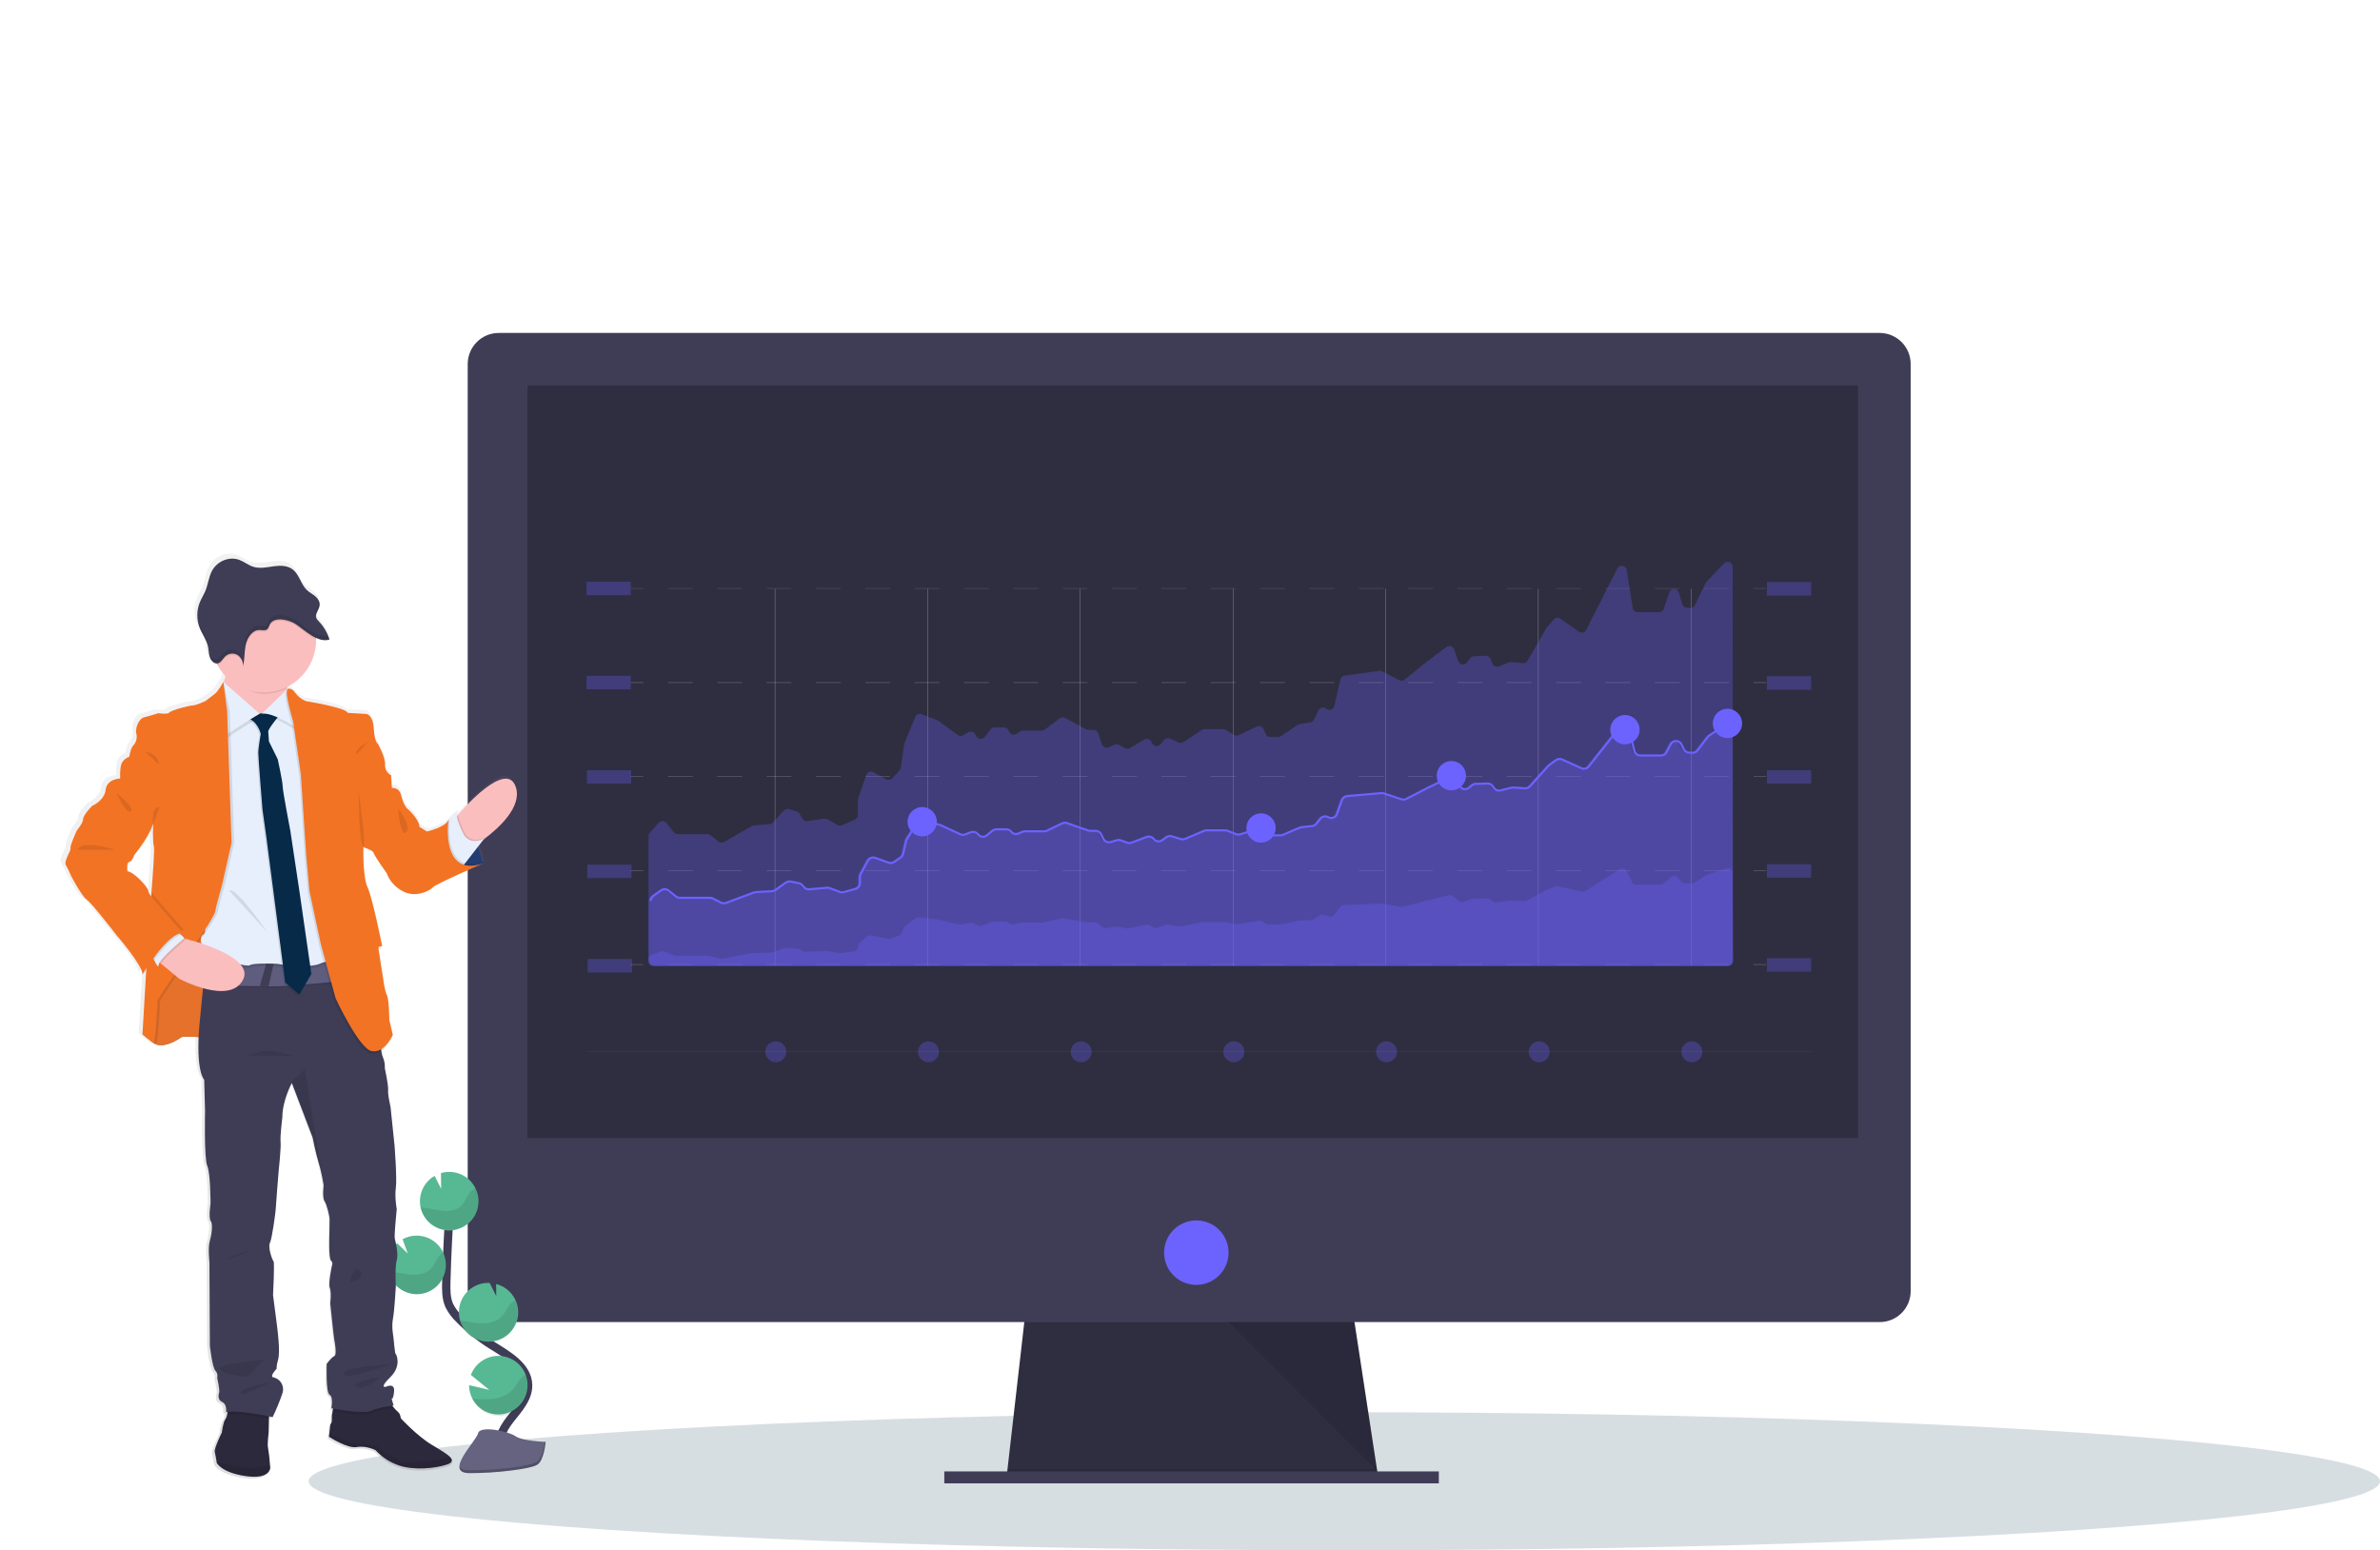 <?xml version="1.0" encoding="utf-8"?>
<!-- Generator: Adobe Illustrator 16.0.0, SVG Export Plug-In . SVG Version: 6.00 Build 0)  -->
<!DOCTYPE svg PUBLIC "-//W3C//DTD SVG 1.1//EN" "http://www.w3.org/Graphics/SVG/1.1/DTD/svg11.dtd">
<svg version="1.1" id="e4110a9f-f3dd-43c7-a69f-77d1c85ae255"
	 xmlns="http://www.w3.org/2000/svg" xmlns:xlink="http://www.w3.org/1999/xlink" x="0px" y="0px" width="1137.93px"
	 height="741.16px" viewBox="0 0 1137.93 741.16" enable-background="new 0 0 1137.93 741.16" xml:space="preserve">
<g>
	<ellipse fill="#D7DEE2" cx="642.75" cy="708.16" rx="495.18" ry="33"/>
	<polygon fill="#2F2E41" points="659.38,709.16 481.19,706.88 481.71,702.31 490.33,626.92 646.82,626.92 658.33,702.31 
		659.21,708.02 	"/>
	<polygon opacity="0.1" enable-background="new    " points="659.21,708.02 570.28,708.02 481.19,706.88 481.71,702.31 
		658.33,702.31 	"/>
	<rect x="451.49" y="703.45" fill="#3F3D56" width="236.45" height="5.71"/>
	<path fill="#3F3D56" d="M913.54,174.11c0.039-8.212-6.587-14.901-14.8-14.94l0,0H238.42c-8.212,0.039-14.838,6.728-14.8,14.94l0,0
		v400.26h689.92V174.11z"/>
	<path fill="#3F3D56" d="M223.62,570.38v46.88c0,8.174,6.626,14.8,14.8,14.8h660.32c8.174,0,14.8-6.626,14.8-14.8v-46.88H223.62z"/>
	<rect x="252.17" y="184.3" fill="#2F2E41" width="636.23" height="359.811"/>
	<path fill="#6C63FF" d="M585.3,606.61c-0.358,0.617-0.759,1.208-1.2,1.77l0,0c-2.923,3.724-7.396,5.896-12.13,5.89
		c-4.727,0-9.19-2.172-12.109-5.89l0,0c-0.436-0.556-0.832-1.142-1.188-1.752c-4.282-7.361-1.787-16.8,5.574-21.082
		c7.361-4.283,16.801-1.787,21.083,5.574l0.96,1.95c1.578,3.942,1.47,8.359-0.3,12.22L585.3,606.61z"/>
	<polygon opacity="0.1" enable-background="new    " points="587.42,632.06 658.51,703.45 647.6,632.06 	"/>
	<rect x="280.43" y="323.11" opacity="0.3" fill="#6C63FF" enable-background="new    " width="21.15" height="6.42"/>
	<rect x="844.78" y="323.3" opacity="0.3" fill="#6C63FF" enable-background="new    " width="21.149" height="6.42"/>
	<rect x="280.62" y="368.24" opacity="0.3" fill="#6C63FF" enable-background="new    " width="21.15" height="6.42"/>
	<rect x="280.81" y="413.37" opacity="0.3" fill="#6C63FF" enable-background="new    " width="21.15" height="6.42"/>
	<rect x="281" y="458.49" opacity="0.3" fill="#6C63FF" enable-background="new    " width="21.15" height="6.42"/>
	<g opacity="0.2">
		<rect x="301.58" y="326.2" fill="#F2F2F2" width="6" height="0.25"/>
		<path fill="#F2F2F2" d="M826.61,326.45h-11.79v-0.25h11.79V326.45z M803.02,326.45H791.23v-0.25h11.789V326.45z M779.43,326.45
			h-11.8v-0.25h11.8V326.45z M755.84,326.45h-11.8v-0.25h11.8V326.45z M732.25,326.45h-11.8v-0.25h11.8V326.45z M708.65,326.45
			h-11.79v-0.25h11.79V326.45z M685.06,326.45h-11.8v-0.25h11.8V326.45z M661.47,326.45h-11.8v-0.25h11.8V326.45z M637.88,326.45
			h-11.8v-0.25h11.8V326.45z M614.28,326.45h-11.79v-0.25h11.79V326.45z M590.689,326.45h-11.8v-0.25h11.8V326.45z M567.1,326.45
			h-11.8v-0.25h11.8V326.45z M543.51,326.45h-11.8v-0.25h11.8V326.45z M519.91,326.45h-11.79v-0.25h11.79V326.45z M496.319,326.45
			H484.53v-0.25h11.79L496.319,326.45z M472.729,326.45h-11.76v-0.25h11.8L472.729,326.45z M449.14,326.45h-11.8v-0.25h11.8V326.45z
			 M425.54,326.45h-11.79v-0.25h11.79V326.45z M401.95,326.45h-11.79v-0.25h11.81L401.95,326.45z M378.359,326.45h-11.8v-0.25h11.8
			V326.45z M354.77,326.45h-11.8v-0.25h11.8V326.45z M331.17,326.45h-11.79v-0.25h11.79V326.45z"/>
		<rect x="838.41" y="326.2" fill="#F2F2F2" width="6" height="0.25"/>
		<rect x="301.58" y="326.2" fill="#F2F2F2" width="6" height="0.25"/>
		<path fill="#F2F2F2" d="M826.61,326.45h-11.79v-0.25h11.79V326.45z M803.02,326.45H791.23v-0.25h11.789V326.45z M779.43,326.45
			h-11.8v-0.25h11.8V326.45z M755.84,326.45h-11.8v-0.25h11.8V326.45z M732.25,326.45h-11.8v-0.25h11.8V326.45z M708.65,326.45
			h-11.79v-0.25h11.79V326.45z M685.06,326.45h-11.8v-0.25h11.8V326.45z M661.47,326.45h-11.8v-0.25h11.8V326.45z M637.88,326.45
			h-11.8v-0.25h11.8V326.45z M614.28,326.45h-11.79v-0.25h11.79V326.45z M590.689,326.45h-11.8v-0.25h11.8V326.45z M567.1,326.45
			h-11.8v-0.25h11.8V326.45z M543.51,326.45h-11.8v-0.25h11.8V326.45z M519.91,326.45h-11.79v-0.25h11.79V326.45z M496.319,326.45
			H484.53v-0.25h11.79L496.319,326.45z M472.729,326.45h-11.76v-0.25h11.8L472.729,326.45z M449.14,326.45h-11.8v-0.25h11.8V326.45z
			 M425.54,326.45h-11.79v-0.25h11.79V326.45z M401.95,326.45h-11.79v-0.25h11.81L401.95,326.45z M378.359,326.45h-11.8v-0.25h11.8
			V326.45z M354.77,326.45h-11.8v-0.25h11.8V326.45z M331.17,326.45h-11.79v-0.25h11.79V326.45z"/>
		<rect x="838.41" y="326.2" fill="#F2F2F2" width="6" height="0.25"/>
	</g>
	<rect x="280.43" y="278.11" opacity="0.3" fill="#6C63FF" enable-background="new    " width="21.15" height="6.42"/>
	<rect x="844.78" y="278.3" opacity="0.3" fill="#6C63FF" enable-background="new    " width="21.149" height="6.42"/>
	<g opacity="0.2">
		<rect x="301.58" y="281.2" fill="#F2F2F2" width="6" height="0.25"/>
		<path fill="#F2F2F2" d="M826.61,281.45h-11.79v-0.25h11.79V281.45z M803.02,281.45H791.23v-0.25h11.789V281.45z M779.43,281.45
			h-11.8v-0.25h11.8V281.45z M755.84,281.45h-11.8v-0.25h11.8V281.45z M732.25,281.45h-11.8v-0.25h11.8V281.45z M708.65,281.45
			h-11.79v-0.25h11.79V281.45z M685.06,281.45h-11.8v-0.25h11.8V281.45z M661.47,281.45h-11.8v-0.25h11.8V281.45z M637.88,281.45
			h-11.8v-0.25h11.8V281.45z M614.28,281.45h-11.79v-0.25h11.79V281.45z M590.689,281.45h-11.8v-0.25h11.8V281.45z M567.1,281.45
			h-11.8v-0.25h11.8V281.45z M543.51,281.45h-11.8v-0.25h11.8V281.45z M519.91,281.45h-11.79v-0.25h11.79V281.45z M496.319,281.45
			H484.53v-0.25h11.79L496.319,281.45z M472.729,281.45h-11.76v-0.25h11.8L472.729,281.45z M449.14,281.45h-11.8v-0.25h11.8V281.45z
			 M425.54,281.45h-11.79v-0.25h11.79V281.45z M401.95,281.45h-11.79v-0.25h11.81L401.95,281.45z M378.359,281.45h-11.8v-0.25h11.8
			V281.45z M354.77,281.45h-11.8v-0.25h11.8V281.45z M331.17,281.45h-11.79v-0.25h11.79V281.45z"/>
		<rect x="838.41" y="281.2" fill="#F2F2F2" width="6" height="0.25"/>
	</g>
	<rect x="844.78" y="368.24" opacity="0.3" fill="#6C63FF" enable-background="new    " width="21.149" height="6.42"/>
	<g opacity="0.2">
		<rect x="301.58" y="371.141" fill="#F2F2F2" width="6" height="0.25"/>
		<path fill="#F2F2F2" d="M826.61,371.38h-11.79v-0.25h11.79V371.38z M803.02,371.38H791.23v-0.25h11.789V371.38z M779.43,371.38
			h-11.8v-0.25h11.8V371.38z M755.84,371.38h-11.8v-0.25h11.8V371.38z M732.25,371.38h-11.8v-0.25h11.8V371.38z M708.65,371.38
			h-11.79v-0.25h11.79V371.38z M685.06,371.38h-11.8v-0.25h11.8V371.38z M661.47,371.38h-11.8v-0.25h11.8V371.38z M637.88,371.38
			h-11.8v-0.25h11.8V371.38z M614.28,371.38h-11.79v-0.25h11.79V371.38z M590.689,371.38h-11.8v-0.25h11.8V371.38z M567.1,371.38
			h-11.8v-0.25h11.8V371.38z M543.51,371.38h-11.8v-0.25h11.8V371.38z M519.91,371.38h-11.79v-0.25h11.79V371.38z M496.319,371.38
			H484.53v-0.25h11.79L496.319,371.38z M472.729,371.38h-11.76v-0.25h11.8L472.729,371.38z M449.14,371.38h-11.8v-0.25h11.8V371.38z
			 M425.54,371.38h-11.79v-0.25h11.79V371.38z M401.95,371.38h-11.79v-0.25h11.81L401.95,371.38z M378.359,371.38h-11.8v-0.25h11.8
			V371.38z M354.77,371.38h-11.8v-0.25h11.8V371.38z M331.17,371.38h-11.79v-0.25h11.79V371.38z"/>
		<rect x="838.41" y="371.141" fill="#F2F2F2" width="6" height="0.25"/>
		<rect x="301.58" y="371.141" fill="#F2F2F2" width="6" height="0.25"/>
		<path fill="#F2F2F2" d="M826.61,371.38h-11.79v-0.25h11.79V371.38z M803.02,371.38H791.23v-0.25h11.789V371.38z M779.43,371.38
			h-11.8v-0.25h11.8V371.38z M755.84,371.38h-11.8v-0.25h11.8V371.38z M732.25,371.38h-11.8v-0.25h11.8V371.38z M708.65,371.38
			h-11.79v-0.25h11.79V371.38z M685.06,371.38h-11.8v-0.25h11.8V371.38z M661.47,371.38h-11.8v-0.25h11.8V371.38z M637.88,371.38
			h-11.8v-0.25h11.8V371.38z M614.28,371.38h-11.79v-0.25h11.79V371.38z M590.689,371.38h-11.8v-0.25h11.8V371.38z M567.1,371.38
			h-11.8v-0.25h11.8V371.38z M543.51,371.38h-11.8v-0.25h11.8V371.38z M519.91,371.38h-11.79v-0.25h11.79V371.38z M496.319,371.38
			H484.53v-0.25h11.79L496.319,371.38z M472.729,371.38h-11.76v-0.25h11.8L472.729,371.38z M449.14,371.38h-11.8v-0.25h11.8V371.38z
			 M425.54,371.38h-11.79v-0.25h11.79V371.38z M401.95,371.38h-11.79v-0.25h11.81L401.95,371.38z M378.359,371.38h-11.8v-0.25h11.8
			V371.38z M354.77,371.38h-11.8v-0.25h11.8V371.38z M331.17,371.38h-11.79v-0.25h11.79V371.38z"/>
		<rect x="838.41" y="371.141" fill="#F2F2F2" width="6" height="0.25"/>
	</g>
	<rect x="844.78" y="413.18" opacity="0.3" fill="#6C63FF" enable-background="new    " width="21.149" height="6.42"/>
	<g opacity="0.2">
		<rect x="301.58" y="416.07" fill="#F2F2F2" width="6" height="0.25"/>
		<path fill="#F2F2F2" d="M826.61,416.32h-11.79v-0.25h11.79V416.32z M803.02,416.32H791.23v-0.25h11.789V416.32z M779.43,416.32
			h-11.8v-0.25h11.8V416.32z M755.84,416.32h-11.8v-0.25h11.8V416.32z M732.25,416.32h-11.8v-0.25h11.8V416.32z M708.65,416.32
			h-11.79v-0.25h11.79V416.32z M685.06,416.32h-11.8v-0.25h11.8V416.32z M661.47,416.32h-11.8v-0.25h11.8V416.32z M637.88,416.32
			h-11.8v-0.25h11.8V416.32z M614.28,416.32h-11.79v-0.25h11.79V416.32z M590.689,416.32h-11.8v-0.25h11.8V416.32z M567.1,416.32
			h-11.8v-0.25h11.8V416.32z M543.51,416.32h-11.8v-0.25h11.8V416.32z M519.91,416.32h-11.79v-0.25h11.79V416.32z M496.319,416.32
			H484.53v-0.25h11.79L496.319,416.32z M472.729,416.32h-11.76v-0.25h11.8L472.729,416.32z M449.14,416.32h-11.8v-0.25h11.8V416.32z
			 M425.54,416.32h-11.79v-0.25h11.79V416.32z M401.95,416.32h-11.79v-0.25h11.81L401.95,416.32z M378.359,416.32h-11.8v-0.25h11.8
			V416.32z M354.77,416.32h-11.8v-0.25h11.8V416.32z M331.17,416.32h-11.79v-0.25h11.79V416.32z"/>
		<rect x="838.41" y="416.07" fill="#F2F2F2" width="6" height="0.25"/>
		<rect x="301.58" y="416.07" fill="#F2F2F2" width="6" height="0.25"/>
		<path fill="#F2F2F2" d="M826.61,416.32h-11.79v-0.25h11.79V416.32z M803.02,416.32H791.23v-0.25h11.789V416.32z M779.43,416.32
			h-11.8v-0.25h11.8V416.32z M755.84,416.32h-11.8v-0.25h11.8V416.32z M732.25,416.32h-11.8v-0.25h11.8V416.32z M708.65,416.32
			h-11.79v-0.25h11.79V416.32z M685.06,416.32h-11.8v-0.25h11.8V416.32z M661.47,416.32h-11.8v-0.25h11.8V416.32z M637.88,416.32
			h-11.8v-0.25h11.8V416.32z M614.28,416.32h-11.79v-0.25h11.79V416.32z M590.689,416.32h-11.8v-0.25h11.8V416.32z M567.1,416.32
			h-11.8v-0.25h11.8V416.32z M543.51,416.32h-11.8v-0.25h11.8V416.32z M519.91,416.32h-11.79v-0.25h11.79V416.32z M496.319,416.32
			H484.53v-0.25h11.79L496.319,416.32z M472.729,416.32h-11.76v-0.25h11.8L472.729,416.32z M449.14,416.32h-11.8v-0.25h11.8V416.32z
			 M425.54,416.32h-11.79v-0.25h11.79V416.32z M401.95,416.32h-11.79v-0.25h11.81L401.95,416.32z M378.359,416.32h-11.8v-0.25h11.8
			V416.32z M354.77,416.32h-11.8v-0.25h11.8V416.32z M331.17,416.32h-11.79v-0.25h11.79V416.32z"/>
		<rect x="838.41" y="416.07" fill="#F2F2F2" width="6" height="0.25"/>
	</g>
	<rect x="844.78" y="458.11" opacity="0.3" fill="#6C63FF" enable-background="new    " width="21.149" height="6.42"/>
	<g opacity="0.2">
		<rect x="301.58" y="461.01" fill="#F2F2F2" width="6" height="0.25"/>
		<path fill="#F2F2F2" d="M826.61,461.26h-11.79v-0.25h11.79V461.26z M803.02,461.26H791.23v-0.25h11.789V461.26z M779.43,461.26
			h-11.8v-0.25h11.8V461.26z M755.84,461.26h-11.8v-0.25h11.8V461.26z M732.25,461.26h-11.8v-0.25h11.8V461.26z M708.65,461.26
			h-11.79v-0.25h11.79V461.26z M685.06,461.26h-11.8v-0.25h11.8V461.26z M661.47,461.26h-11.8v-0.25h11.8V461.26z M637.88,461.26
			h-11.8v-0.25h11.8V461.26z M614.28,461.26h-11.79v-0.25h11.79V461.26z M590.689,461.26h-11.8v-0.25h11.8V461.26z M567.1,461.26
			h-11.8v-0.25h11.8V461.26z M543.51,461.26h-11.8v-0.25h11.8V461.26z M519.91,461.26h-11.79v-0.25h11.79V461.26z M496.319,461.26
			H484.53v-0.25h11.79L496.319,461.26z M472.729,461.26h-11.76v-0.25h11.8L472.729,461.26z M449.14,461.26h-11.8v-0.25h11.8V461.26z
			 M425.54,461.26h-11.79v-0.25h11.79V461.26z M401.95,461.26h-11.79v-0.25h11.81L401.95,461.26z M378.359,461.26h-11.8v-0.25h11.8
			V461.26z M354.77,461.26h-11.8v-0.25h11.8V461.26z M331.17,461.26h-11.79v-0.25h11.79V461.26z"/>
		<rect x="838.41" y="461.01" fill="#F2F2F2" width="6" height="0.25"/>
		<rect x="301.58" y="461.01" fill="#F2F2F2" width="6" height="0.25"/>
		<path fill="#F2F2F2" d="M826.61,461.26h-11.79v-0.25h11.79V461.26z M803.02,461.26H791.23v-0.25h11.789V461.26z M779.43,461.26
			h-11.8v-0.25h11.8V461.26z M755.84,461.26h-11.8v-0.25h11.8V461.26z M732.25,461.26h-11.8v-0.25h11.8V461.26z M708.65,461.26
			h-11.79v-0.25h11.79V461.26z M685.06,461.26h-11.8v-0.25h11.8V461.26z M661.47,461.26h-11.8v-0.25h11.8V461.26z M637.88,461.26
			h-11.8v-0.25h11.8V461.26z M614.28,461.26h-11.79v-0.25h11.79V461.26z M590.689,461.26h-11.8v-0.25h11.8V461.26z M567.1,461.26
			h-11.8v-0.25h11.8V461.26z M543.51,461.26h-11.8v-0.25h11.8V461.26z M519.91,461.26h-11.79v-0.25h11.79V461.26z M496.319,461.26
			H484.53v-0.25h11.79L496.319,461.26z M472.729,461.26h-11.76v-0.25h11.8L472.729,461.26z M449.14,461.26h-11.8v-0.25h11.8V461.26z
			 M425.54,461.26h-11.79v-0.25h11.79V461.26z M401.95,461.26h-11.79v-0.25h11.81L401.95,461.26z M378.359,461.26h-11.8v-0.25h11.8
			V461.26z M354.77,461.26h-11.8v-0.25h11.8V461.26z M331.17,461.26h-11.79v-0.25h11.79V461.26z"/>
		<rect x="838.41" y="461.01" fill="#F2F2F2" width="6" height="0.25"/>
	</g>
	<line fill="none" stroke="#F2F2F2" stroke-width="0.1" stroke-miterlimit="10" x1="370.53" y1="281.51" x2="370.53" y2="461.7"/>
	<line fill="none" stroke="#F2F2F2" stroke-width="0.1" stroke-miterlimit="10" x1="443.53" y1="281.51" x2="443.53" y2="461.7"/>
	<line fill="none" stroke="#F2F2F2" stroke-width="0.1" stroke-miterlimit="10" x1="516.53" y1="281.51" x2="516.53" y2="461.7"/>
	<line fill="none" stroke="#F2F2F2" stroke-width="0.1" stroke-miterlimit="10" x1="589.53" y1="281.51" x2="589.53" y2="461.7"/>
	<line fill="none" stroke="#F2F2F2" stroke-width="0.1" stroke-miterlimit="10" x1="662.53" y1="281.51" x2="662.53" y2="461.7"/>
	<line fill="none" stroke="#F2F2F2" stroke-width="0.1" stroke-miterlimit="10" x1="735.53" y1="281.51" x2="735.53" y2="461.7"/>
	<line fill="none" stroke="#F2F2F2" stroke-width="0.1" stroke-miterlimit="10" x1="808.53" y1="281.51" x2="808.53" y2="461.7"/>
	<path opacity="0.3" fill="#6C63FF" enable-background="new    " d="M824.32,269.35l-8.351,8.7c-0.169,0.182-0.311,0.388-0.42,0.61
		l-5.18,10.67c-0.422,0.877-1.34,1.405-2.311,1.33l-1.659-0.13c-0.987-0.07-1.826-0.749-2.101-1.7l-1.6-5.54
		c-0.362-1.258-1.676-1.983-2.934-1.621c-0.744,0.214-1.336,0.778-1.587,1.511l-2.689,7.88c-0.326,0.964-1.232,1.612-2.25,1.61
		H782.97c-1.164-0.004-2.154-0.851-2.34-2l-2.9-18.15c-0.2-1.293-1.411-2.179-2.705-1.979c-0.757,0.117-1.411,0.594-1.755,1.278
		L758.4,301.17c-0.59,1.168-2.016,1.638-3.185,1.048c-0.103-0.052-0.201-0.111-0.296-0.178l-8.84-6.24
		c-0.999-0.701-2.365-0.537-3.17,0.38l-3.351,3.87c-0.099,0.114-0.186,0.238-0.26,0.37l-8.939,15.47
		c-0.464,0.81-1.362,1.269-2.29,1.17l-5.45-0.54c-0.381-0.037-0.765,0.018-1.12,0.16l-4.88,1.95c-1.174,0.443-2.488-0.105-3-1.25
		l-1.07-2.45c-0.395-0.898-1.3-1.462-2.28-1.42l-5.58,0.26c-0.699,0.03-1.349,0.371-1.77,0.93l-1.58,2.06
		c-0.796,1.04-2.283,1.237-3.322,0.442c-0.368-0.281-0.646-0.665-0.798-1.102l-2-5.65c-0.434-1.235-1.786-1.885-3.021-1.452
		c-0.229,0.081-0.445,0.195-0.64,0.341l-9.5,7.12l-10.5,8.47c-0.732,0.588-1.744,0.69-2.58,0.26l-8.149-4.23
		c-0.438-0.224-0.934-0.308-1.42-0.24l-16.511,2.31c-0.979,0.132-1.775,0.857-2,1.82l-2.93,12.73
		c-0.293,1.275-1.565,2.072-2.841,1.778c-0.372-0.085-0.719-0.26-1.009-0.508l0,0c-1-0.853-2.502-0.734-3.355,0.266
		c-0.123,0.145-0.229,0.304-0.314,0.474l-2.25,4.51c-0.343,0.676-0.983,1.15-1.73,1.28l-5.109,0.85
		c-0.329,0.058-0.643,0.184-0.92,0.37l-8.051,5.36c-0.387,0.261-0.843,0.4-1.31,0.4h-3.77c-0.947,0.002-1.805-0.561-2.181-1.43
		l-1-2.39c-0.526-1.198-1.925-1.743-3.123-1.216c-0.02,0.008-0.038,0.017-0.057,0.026l-8.74,4.09
		c-0.716,0.336-1.551,0.295-2.229-0.11l-4-2.41c-0.369-0.221-0.791-0.338-1.221-0.34h-8.83c-0.466,0.001-0.922,0.141-1.31,0.4
		l-8.81,5.85c-0.69,0.458-1.57,0.523-2.32,0.17l-4-1.89c-0.958-0.447-2.096-0.207-2.79,0.59l-1.9,2.17
		c-0.853,0.986-2.343,1.094-3.328,0.242c-0.211-0.182-0.387-0.399-0.521-0.642l-0.57-1c-0.639-1.143-2.083-1.551-3.226-0.912
		c-0.018,0.01-0.036,0.021-0.055,0.031l-6.93,4.11c-0.73,0.419-1.629,0.419-2.359,0l-2.86-1.59c-0.655-0.369-1.446-0.402-2.13-0.09
		l-2.72,1.24c-1.205,0.54-2.619,0.001-3.159-1.203c-0.034-0.077-0.065-0.156-0.091-0.237l-1.761-5.24
		c-0.308-0.987-1.226-1.657-2.26-1.65h-2.561c-0.402,0.001-0.799-0.102-1.149-0.3l-9.83-5.39c-0.817-0.442-1.817-0.368-2.561,0.19
		l-7.21,5.4c-0.409,0.307-0.907,0.472-1.42,0.47h-9.069c-0.467,0-0.923,0.14-1.311,0.4l-1.7,1.13
		c-1.087,0.729-2.559,0.438-3.288-0.649c-0.056-0.084-0.106-0.171-0.151-0.261l-0.41-0.81c-0.396-0.808-1.22-1.32-2.12-1.32h-4.55
		c-0.732,0.001-1.422,0.341-1.87,0.92l-2.82,3.61c-0.805,1.032-2.295,1.215-3.326,0.41c-0.214-0.167-0.398-0.37-0.543-0.6
		l-0.801-1.25c-0.687-1.089-2.119-1.427-3.22-0.76l-2.34,1.4c-0.814,0.487-1.84,0.443-2.61-0.11l-9.43-6.83
		c-0.169-0.119-0.35-0.22-0.54-0.3l-7.37-2.83c-1.192-0.434-2.515,0.148-3,1.32l-5.13,12.5c-0.074,0.176-0.125,0.361-0.15,0.55
		l-1.659,11.26c-0.073,0.477-0.29,0.919-0.62,1.27l-3.511,3.77c-0.748,0.79-1.937,0.976-2.89,0.45l-6.09-3.38
		c-1.143-0.639-2.586-0.232-3.226,0.91c-0.07,0.125-0.128,0.255-0.175,0.39l-3.859,11.29c-0.088,0.247-0.132,0.507-0.13,0.77v7.12
		c-0.003,0.943-0.564,1.796-1.431,2.17l-6.189,2.74c-0.698,0.301-1.497,0.248-2.15-0.141l-4.66-2.739
		c-0.464-0.272-1.007-0.378-1.54-0.3l-8.17,1.17c-0.956,0.137-1.898-0.323-2.38-1.16l-1.38-2.36c-0.298-0.509-0.776-0.888-1.34-1.06
		l-3.71-1.16c-0.884-0.281-1.85-0.02-2.471,0.67l-5.149,5.721c-0.406,0.448-0.967,0.727-1.57,0.779l-7.6,0.641
		c-0.353,0.02-0.695,0.122-1,0.299l-13.25,7.621c-0.847,0.479-1.899,0.396-2.66-0.211l-3.76-3c-0.422-0.334-0.942-0.517-1.48-0.52
		h-14.24c-0.72,0.003-1.402-0.325-1.85-0.89l-3.59-4.48c-0.82-1.021-2.312-1.183-3.332-0.362c-0.1,0.08-0.192,0.168-0.278,0.262
		l-4.319,4.801c-0.392,0.434-0.608,0.996-0.61,1.58v59.64c0,1.309,1.061,2.37,2.37,2.37H826.18c1.31,0,2.37-1.062,2.37-2.37
		c0-0.003,0-0.007,0-0.01l-0.14-188.33c0.02-1.314-1.031-2.396-2.345-2.415C825.408,268.616,824.776,268.878,824.32,269.35z"/>
	<path opacity="0.3" fill="#6C63FF" enable-background="new    " d="M823.86,346.58l-7.74,5.16c-0.271,0.183-0.512,0.409-0.71,0.67
		l-4.811,6.35c-0.592,0.763-1.515,1.195-2.479,1.16l-1.57-0.08c-1.099-0.055-2.075-0.718-2.53-1.72l-1-2.13
		c-0.657-1.473-2.384-2.133-3.856-1.476c-0.598,0.267-1.088,0.727-1.394,1.306l-2,3.83c-0.508,0.958-1.506,1.554-2.59,1.55h-9.92
		c-1.346,0.006-2.521-0.912-2.84-2.22l-2.38-9.53c-0.392-1.57-1.981-2.526-3.552-2.134c-0.628,0.157-1.187,0.517-1.588,1.024
		L758.6,366.42c-0.83,1.058-2.276,1.41-3.5,0.85l-9.189-4.15c-0.98-0.459-2.135-0.34-3,0.31l-3.29,2.43
		c-0.157,0.118-0.302,0.251-0.431,0.4l-8.68,9.61c-0.591,0.678-1.461,1.046-2.359,1l-5.67-0.36c-0.31-0.018-0.619,0.009-0.921,0.08
		l-5.109,1.311c-1.194,0.312-2.455-0.161-3.15-1.18l-0.58-0.861c-0.563-0.82-1.505-1.299-2.5-1.27l-5.7,0.17
		c-0.657,0.012-1.29,0.252-1.789,0.68l-1.4,1.17c-1.239,1.041-3.088,0.88-4.128-0.359c-0.122-0.146-0.23-0.303-0.322-0.47
		L695.4,373.1c-0.75-1.359-2.43-1.898-3.83-1.229l-9.591,4.61l-10.609,5.479c-0.699,0.36-1.515,0.421-2.26,0.17l-8.45-2.8
		c-0.38-0.125-0.781-0.172-1.181-0.141l-16.359,1.391c-1.132,0.117-2.101,0.864-2.5,1.93l-2.37,6.62
		c-0.548,1.522-2.227,2.313-3.749,1.765c-0.142-0.051-0.279-0.112-0.411-0.185l-0.1-0.05c-1.255-0.696-2.83-0.373-3.71,0.76
		l-1.86,2.38c-0.494,0.62-1.213,1.019-2,1.11l-5.12,0.55c-0.288,0.029-0.571,0.1-0.84,0.21l-8.11,3.47
		c-0.364,0.15-0.755,0.229-1.149,0.23h-3.9c-0.969-0.001-1.874-0.479-2.42-1.28l-0.56-0.82c-0.721-1.052-2.039-1.517-3.261-1.149
		l-9.09,2.75c-0.623,0.188-1.292,0.163-1.899-0.07l-4.221-1.62c-0.318-0.125-0.657-0.193-1-0.199h-9.06
		c-0.393-0.001-0.781,0.081-1.14,0.239l-9,3.82c-0.633,0.273-1.342,0.312-2,0.11l-4.45-1.33c-0.879-0.263-1.829-0.1-2.57,0.439
		l-1.95,1.431c-1.224,0.895-2.929,0.708-3.93-0.431l-0.29-0.33c-0.806-0.919-2.097-1.242-3.24-0.81l-7.25,2.77
		c-0.646,0.235-1.354,0.235-2,0l-3.18-1.14c-0.581-0.2-1.209-0.218-1.8-0.05l-3,0.87c-1.355,0.391-2.797-0.24-3.431-1.5l-1.119-2.25
		c-0.498-0.991-1.512-1.617-2.62-1.62h-2.601c-0.34,0.006-0.679-0.049-1-0.16l-10.09-3.54c-0.732-0.262-1.539-0.219-2.24,0.12
		l-7.369,3.54c-0.397,0.188-0.831,0.287-1.271,0.29h-9.31c-0.395,0.002-0.785,0.08-1.15,0.229l-1.9,0.82
		c-1.222,0.519-2.64,0.153-3.46-0.89l0,0c-0.554-0.714-1.406-1.131-2.31-1.13h-4.7c-0.678-0.001-1.335,0.231-1.86,0.659l-2.729,2.24
		c-1.163,0.964-2.87,0.877-3.93-0.2l-0.62-0.62c-0.818-0.823-2.046-1.086-3.13-0.67l-2.721,1.051
		c-0.743,0.277-1.567,0.248-2.29-0.08l-9.569-4.44c-0.169-0.08-0.348-0.141-0.53-0.18l-7.51-1.85
		c-1.215-0.305-2.487,0.203-3.16,1.26l-4.72,7.359c-0.181,0.283-0.312,0.594-0.391,0.92l-1.43,6.25
		c-0.172,0.714-0.599,1.34-1.2,1.761l-3.12,2.14c-0.771,0.531-1.75,0.657-2.63,0.34l-6.42-2.28c-1.389-0.49-2.925,0.127-3.59,1.44
		l-3.38,6.32c-0.223,0.426-0.339,0.899-0.34,1.38v2.85c-0.006,1.315-0.884,2.467-2.15,2.82l-5.62,1.56
		c-0.596,0.169-1.23,0.141-1.81-0.08l-4.9-1.85c-0.414-0.159-0.858-0.221-1.3-0.18l-8.45,0.77c-0.913,0.089-1.814-0.26-2.43-0.939
		l-1-1.11c-0.417-0.467-0.976-0.783-1.59-0.9l-3.851-0.779c-0.795-0.151-1.617,0.025-2.28,0.489l-5.069,3.61
		c-0.454,0.318-0.987,0.506-1.54,0.54l-7.771,0.41c-0.294,0.019-0.583,0.079-0.859,0.18l-13.49,5c-0.765,0.29-1.616,0.239-2.34-0.14
		l-3.9-2c-0.411-0.21-0.867-0.32-1.33-0.32h-14.5c-0.669,0-1.318-0.229-1.84-0.65l-3.51-2.81c-1.022-0.818-2.463-0.859-3.53-0.1
		l-3.76,2.68c-0.771,0.552-1.229,1.441-1.23,2.39v28.11c0,1.618,1.312,2.93,2.931,2.93h512.59c1.618,0,2.93-1.312,2.93-2.93
		l-0.14-109.77c0.021-1.618-1.273-2.947-2.892-2.969C824.93,346.084,824.352,346.254,823.86,346.58z"/>
	<circle fill="#6C63FF" cx="825.93" cy="345.84" r="7"/>
	<path opacity="0.3" fill="#6C63FF" enable-background="new    " d="M825.48,415.09l-9.511,3.17c-0.183,0.063-0.356,0.147-0.52,0.25
		l-5.22,3.45c-0.381,0.248-0.827,0.374-1.28,0.36l-3.25-0.08c-0.611-0.013-1.19-0.277-1.601-0.73l-2-2.2
		c-0.826-0.913-2.236-0.983-3.149-0.157c-0.01,0.009-0.021,0.019-0.03,0.027l-3.37,3.16c-0.409,0.392-0.953,0.61-1.52,0.61H782.35
		c-0.85,0.005-1.627-0.477-2-1.24l-2.67-5.33c-0.551-1.102-1.891-1.547-2.992-0.995c-0.064,0.032-0.127,0.067-0.188,0.105
		l-16.53,10.47c-0.5,0.313-1.104,0.418-1.68,0.29l-11.32-2.55c-0.418-0.099-0.857-0.071-1.26,0.08l-4.13,1.529
		c-0.108,0.034-0.213,0.081-0.311,0.141l-9.13,5.06c-0.353,0.192-0.749,0.289-1.149,0.28l-6.761-0.22
		c-0.116-0.011-0.233-0.011-0.35,0l-6.5,0.83c-0.565,0.068-1.137-0.078-1.6-0.41l-1.32-1c-0.391-0.288-0.865-0.439-1.35-0.431
		l-7.13,0.101c-0.286,0-0.568,0.058-0.83,0.17l-3.2,1.35c-0.8,0.331-1.719,0.172-2.36-0.41l-2.62-2.319
		c-0.542-0.488-1.29-0.68-2-0.51l-10.939,2.64l-11.25,2.91c-0.304,0.064-0.617,0.064-0.92,0l-9.5-1.58
		c-0.153-0.01-0.308-0.01-0.46,0l-17.57,0.79c-0.683,0.03-1.313,0.373-1.71,0.93l-2.65,3.65c-0.542,0.759-1.501,1.099-2.399,0.85
		l-2.83-0.78c-0.61-0.16-1.259-0.059-1.79,0.28l-2.83,1.811c-0.326,0.201-0.697,0.318-1.08,0.34l-6,0.33
		c-0.113-0.01-0.227-0.01-0.34,0l-8.66,1.85c-0.155,0.031-0.312,0.048-0.47,0.05h-5.08c-0.472,0-0.931-0.15-1.311-0.43l-1.319-1
		c-0.47-0.351-1.061-0.498-1.641-0.41l-10.81,1.62c-0.249,0.04-0.502,0.04-0.75,0l-5.08-1c-0.14-0.015-0.28-0.015-0.42,0h-9.75
		c-0.153-0.015-0.308-0.015-0.46,0l-9.891,2.1c-0.264,0.051-0.535,0.051-0.8,0l-5.89-0.89c-0.371-0.051-0.749-0.01-1.101,0.12
		l-3.779,1.38c-0.616,0.23-1.303,0.171-1.87-0.16l-1.79-1c-0.455-0.269-0.992-0.36-1.51-0.26l-9,1.71
		c-0.269,0.05-0.543,0.05-0.811,0l-4.33-0.771c-0.235-0.034-0.475-0.034-0.71,0l-4.78,0.69c-0.692,0.106-1.395-0.124-1.89-0.62
		l-1.58-1.51c-0.422-0.413-0.989-0.646-1.58-0.65h-3.79c-0.126,0.011-0.253,0.011-0.38,0l-11.06-1.939c-0.3-0.065-0.61-0.065-0.91,0
		l-8.36,2c-0.17,0.04-0.345,0.061-0.52,0.06h-10.07c-0.152-0.015-0.307-0.015-0.46,0l-3.41,0.73c-0.574,0.159-1.188,0.087-1.71-0.2
		l-0.939-0.61c-0.359-0.228-0.775-0.35-1.2-0.35h-6.09c-0.289,0.001-0.574,0.059-0.84,0.17l-4.261,1.74
		c-0.594,0.248-1.267,0.223-1.84-0.07l-2.26-1.14c-0.438-0.22-0.938-0.29-1.42-0.2l-4.46,0.86c-0.304,0.064-0.617,0.064-0.92,0
		l-10.34-2.4h-0.23l-8.79-1.09c-0.586-0.066-1.174,0.099-1.64,0.46l-5,3.88c-0.28,0.217-0.503,0.498-0.65,0.82l-1.12,2.489
		c-0.256,0.554-0.725,0.979-1.3,1.181l-3.84,1.31c-0.355,0.13-0.738,0.16-1.11,0.09l-8.54-1.52c-0.69-0.119-1.397,0.092-1.91,0.569
		l-3.39,3.171c-0.449,0.422-0.703,1.013-0.7,1.63l0,0c0,1.11-0.819,2.05-1.92,2.199l-6.41,0.891c-0.238,0.04-0.481,0.04-0.72,0
		l-5.8-1.1c-0.173-0.021-0.348-0.021-0.521,0L385.12,455c-0.407,0.016-0.812-0.077-1.17-0.27l-1.7-0.931
		c-0.261-0.149-0.551-0.241-0.85-0.27l-5.091-0.511c-0.338-0.034-0.68,0.007-1,0.12l-6,2.13c-0.222,0.079-0.454,0.123-0.689,0.131
		l-8.53,0.229c-0.116-0.01-0.233-0.01-0.35,0l-14.45,2.67c-0.313,0.065-0.637,0.065-0.95,0l-4.92-1.26
		c-0.184-0.044-0.371-0.067-0.56-0.07H323.35c-0.284,0.003-0.566-0.051-0.83-0.16l-4.859-1.939c-0.509-0.194-1.071-0.194-1.58,0
		l-4.52,1.61c-0.889,0.311-1.482,1.148-1.48,2.09v1c-0.006,1.226,0.984,2.225,2.21,2.229c0.003,0,0.007,0,0.01,0h514
		c1.227,0,2.22-0.994,2.22-2.22c0-0.004,0-0.007,0-0.01l-0.13-42.271c0.048-1.23-0.91-2.267-2.142-2.314
		C825.988,414.975,825.729,415.011,825.48,415.09z"/>
	<circle fill="#6C63FF" cx="440.93" cy="392.84" r="7"/>
	<circle fill="#6C63FF" cx="776.93" cy="348.84" r="7"/>
	<circle fill="#6C63FF" cx="602.93" cy="395.84" r="7"/>
	<circle fill="#6C63FF" cx="693.93" cy="370.84" r="7"/>
	<path fill="none" stroke="#6C63FF" stroke-miterlimit="10" d="M829.41,349c-0.007-1.618-1.323-2.925-2.941-2.918
		c-0.572,0.002-1.132,0.172-1.608,0.488l-7.74,5.16c-0.271,0.183-0.512,0.41-0.71,0.67l-4.811,6.35
		c-0.592,0.763-1.515,1.195-2.479,1.16l-1.57-0.08c-1.099-0.055-2.075-0.718-2.53-1.72l-1-2.13
		c-0.657-1.473-2.384-2.133-3.856-1.476c-0.598,0.267-1.088,0.727-1.394,1.306l-2,3.83c-0.508,0.958-1.506,1.554-2.59,1.55h-9.92
		c-1.346,0.006-2.521-0.912-2.84-2.22l-2.38-9.53c-0.392-1.57-1.981-2.525-3.552-2.134c-0.628,0.156-1.187,0.517-1.588,1.024
		L759.6,366.41c-0.83,1.058-2.276,1.409-3.5,0.85l-9.189-4.15c-0.98-0.458-2.135-0.339-3,0.31l-3.29,2.43
		c-0.157,0.117-0.302,0.251-0.431,0.4l-8.68,9.609c-0.591,0.679-1.461,1.047-2.359,1l-5.67-0.359
		c-0.31-0.019-0.619,0.008-0.921,0.08l-5.109,1.311c-1.194,0.311-2.455-0.161-3.15-1.181l-0.58-0.86
		c-0.563-0.82-1.505-1.299-2.5-1.27l-5.7,0.17c-0.657,0.012-1.29,0.252-1.789,0.68l-1.4,1.17c-1.239,1.041-3.088,0.879-4.128-0.359
		c-0.122-0.146-0.23-0.304-0.322-0.471l-1.479-2.68c-0.75-1.359-2.43-1.899-3.83-1.23l-9.591,4.611l-10.609,5.479
		c-0.699,0.36-1.515,0.421-2.26,0.17l-8.45-2.8c-0.38-0.125-0.781-0.173-1.181-0.141l-16.359,1.4c-1.132,0.117-2.101,0.864-2.5,1.93
		l-2.37,6.62c-0.548,1.522-2.227,2.313-3.749,1.765c-0.142-0.051-0.279-0.112-0.411-0.185l-0.1-0.05
		c-1.255-0.696-2.83-0.373-3.71,0.76l-1.86,2.38c-0.494,0.62-1.213,1.019-2,1.11l-5.12,0.55c-0.288,0.029-0.571,0.1-0.84,0.21
		l-8.11,3.47c-0.364,0.15-0.755,0.229-1.149,0.23h-3.9c-0.969-0.001-1.874-0.479-2.42-1.28l-0.56-0.82
		c-0.721-1.052-2.039-1.517-3.261-1.149l-9.09,2.75c-0.623,0.188-1.292,0.163-1.899-0.07l-4.221-1.62
		c-0.318-0.125-0.657-0.193-1-0.199h-9.06c-0.393-0.001-0.781,0.081-1.14,0.239l-9,3.82c-0.633,0.273-1.342,0.312-2,0.11l-4.45-1.33
		c-0.879-0.263-1.829-0.1-2.57,0.439l-1.95,1.431c-1.224,0.895-2.929,0.708-3.93-0.431l-0.29-0.33
		c-0.806-0.919-2.097-1.242-3.24-0.81l-7.25,2.77c-0.646,0.235-1.354,0.235-2,0l-3.18-1.14c-0.581-0.2-1.209-0.218-1.8-0.05l-3,0.87
		c-1.355,0.391-2.797-0.24-3.431-1.5l-1.119-2.25c-0.498-0.991-1.512-1.617-2.62-1.62h-2.601c-0.34,0.006-0.679-0.049-1-0.16
		l-10.09-3.54c-0.732-0.262-1.539-0.219-2.24,0.12l-7.369,3.54c-0.397,0.188-0.831,0.287-1.271,0.29h-9.31
		c-0.395,0.002-0.785,0.08-1.15,0.229l-1.9,0.82c-1.222,0.519-2.64,0.153-3.46-0.89l0,0c-0.554-0.714-1.406-1.131-2.31-1.13h-4.7
		c-0.678-0.001-1.335,0.231-1.86,0.659l-2.729,2.24c-1.163,0.964-2.87,0.877-3.93-0.2l-0.62-0.62
		c-0.818-0.823-2.046-1.086-3.13-0.67l-2.721,1.051c-0.743,0.277-1.567,0.248-2.29-0.08l-9.569-4.44
		c-0.169-0.08-0.348-0.141-0.53-0.18l-7.51-1.85c-1.215-0.305-2.487,0.203-3.16,1.26l-4.72,7.359
		c-0.181,0.283-0.312,0.594-0.391,0.92l-1.43,6.25c-0.172,0.714-0.599,1.34-1.2,1.761l-3.12,2.14c-0.771,0.531-1.75,0.657-2.63,0.34
		l-6.42-2.28c-1.389-0.49-2.925,0.127-3.59,1.44l-3.38,6.32c-0.223,0.426-0.339,0.899-0.34,1.38v2.85
		c-0.006,1.315-0.884,2.467-2.15,2.82l-5.62,1.56c-0.596,0.169-1.23,0.141-1.81-0.08l-4.9-1.85c-0.414-0.159-0.858-0.221-1.3-0.18
		l-8.45,0.77c-0.913,0.089-1.814-0.26-2.43-0.939l-1-1.11c-0.417-0.467-0.976-0.783-1.59-0.9l-3.851-0.779
		c-0.795-0.151-1.617,0.025-2.28,0.489l-5.069,3.61c-0.454,0.318-0.987,0.506-1.54,0.54l-7.771,0.41
		c-0.294,0.019-0.583,0.079-0.859,0.18l-13.49,5c-0.765,0.29-1.616,0.239-2.34-0.14l-3.9-2c-0.411-0.21-0.867-0.32-1.33-0.32h-14.5
		c-0.669,0-1.318-0.229-1.84-0.65l-3.51-2.81c-1.022-0.818-2.463-0.859-3.53-0.1l-3.76,2.68c-0.771,0.552-1.229,1.441-1.23,2.39"/>
	<rect x="280.93" y="502.79" opacity="0.2" fill="#F2F2F2" enable-background="new    " width="585" height="0.1"/>
	<circle opacity="0.3" fill="#6C63FF" enable-background="new    " cx="370.93" cy="502.84" r="5"/>
	<circle opacity="0.3" fill="#6C63FF" enable-background="new    " cx="443.93" cy="502.84" r="5"/>
	<circle opacity="0.3" fill="#6C63FF" enable-background="new    " cx="516.93" cy="502.84" r="5"/>
	<circle opacity="0.3" fill="#6C63FF" enable-background="new    " cx="589.93" cy="502.84" r="5"/>
	<circle opacity="0.3" fill="#6C63FF" enable-background="new    " cx="662.93" cy="502.84" r="5"/>
	<circle opacity="0.3" fill="#6C63FF" enable-background="new    " cx="735.93" cy="502.84" r="5"/>
	<circle opacity="0.3" fill="#6C63FF" enable-background="new    " cx="808.93" cy="502.84" r="5"/>
	<path fill="none" stroke="#3F3D56" stroke-width="4" stroke-miterlimit="10" d="M239.7,695.66c-3-5.51,0.4-12.26,4.29-17.17
		c3.89-4.91,8.61-10,8.51-16.29c-0.15-9-9.7-14.32-17.33-19.09c-5.667-3.543-10.89-7.75-15.56-12.53
		c-1.954-1.838-3.572-4.004-4.78-6.4c-1.58-3.52-1.54-7.52-1.44-11.37c0.34-12.853,0.977-25.683,1.91-38.489"/>
	<path fill="#57B894" d="M200.79,573.64c0.216-4.777,2.855-9.113,7-11.5l3.14,6.21l-0.1-7.52c1.502-0.44,3.066-0.63,4.63-0.561
		c7.723,0.384,13.672,6.954,13.29,14.677c-0.383,7.723-6.954,13.672-14.676,13.289c-7.691-0.381-13.63-6.902-13.293-14.596H200.79z"
		/>
	<path fill="#57B894" d="M225.82,668.63c3.545,6.871,11.99,9.567,18.861,6.022c6.872-3.545,9.568-11.989,6.022-18.86
		c-3.545-6.872-11.989-9.568-18.861-6.022c-3.097,1.598-5.487,4.294-6.702,7.561l8.77,7.13l-9.65-2.229
		C224.264,664.457,224.798,666.651,225.82,668.63z"/>
	<path fill="#57B894" d="M232.75,641.38c7.713,0.545,14.407-5.266,14.952-12.979c0.477-6.751-3.944-12.877-10.501-14.552l0.08,5.78
		l-3.18-6.29l0,0c-7.723-0.378-14.29,5.577-14.667,13.3c-0.001,0.02-0.002,0.04-0.002,0.061c-0.083,1.619,0.121,3.24,0.6,4.79
		C221.758,637.141,226.848,641.098,232.75,641.38z"/>
	<path fill="#57B894" d="M198.68,618.71c7.727,0.284,14.221-5.749,14.504-13.477c0.284-7.727-5.75-14.221-13.476-14.505
		c-2.523-0.093-5.024,0.499-7.238,1.712l2.48,6.8l-5.1-4.9c-2.733,2.503-4.362,5.988-4.53,9.69c-0.066,1.3,0.051,2.603,0.35,3.87
		C187.109,614.003,192.417,618.413,198.68,618.71z"/>
	<path opacity="0.1" enable-background="new    " d="M202.68,577.38c3.24,0.351,6.39,1.36,9.64,1.561
		c3.25,0.199,6.82-0.58,8.88-3.101c1.1-1.359,1.66-3.09,2.59-4.57c0.888-1.384,2.104-2.527,3.54-3.329
		c3.337,6.975,0.387,15.334-6.587,18.671c-6.975,3.336-15.334,0.387-18.671-6.588c-0.423-0.885-0.752-1.811-0.981-2.764
		C201.624,577.28,202.153,577.32,202.68,577.38z"/>
	<path opacity="0.1" enable-background="new    " d="M198.68,618.71c7.722,0.392,14.299-5.551,14.691-13.272
		c0.118-2.319-0.343-4.631-1.342-6.728c-1.113,0.749-2.071,1.706-2.82,2.82c-1,1.51-1.61,3.25-2.78,4.64
		c-2.19,2.57-5.92,3.41-9.31,3.26c-3.39-0.149-6.66-1.119-10-1.43c-0.47,0-0.94-0.07-1.42-0.08
		C187.144,614.005,192.434,618.402,198.68,618.71z"/>
	<path opacity="0.1" enable-background="new    " d="M232.75,641.38c7.722,0.401,14.307-5.533,14.708-13.255
		c0.117-2.25-0.311-4.495-1.248-6.545c-1.165,0.761-2.181,1.727-3,2.85c-1.09,1.54-1.77,3.311-3,4.73
		c-2.37,2.64-6.35,3.57-9.93,3.479c-3.58-0.09-6.83-0.92-10.28-1.189C221.718,637.126,226.826,641.104,232.75,641.38z"/>
	<path opacity="0.1" enable-background="new    " d="M225.82,668.63c3.162,7.066,11.454,10.231,18.52,7.07
		c7.066-3.162,10.232-11.454,7.07-18.521c-1.158,0.754-2.196,1.678-3.08,2.74c-1.34,1.63-2.22,3.48-3.76,5
		c-2.87,2.82-7.5,4-11.63,4.09C230.562,669.02,228.184,668.893,225.82,668.63z"/>
	<path fill="#656380" d="M260.87,689.32c0,0-11.08-0.34-14.42-2.721c-3.34-2.38-17-5.21-17.86-1.399c-0.86,3.81-16.65,19-4.15,19.06
		c12.5,0.061,29.06-1.95,32.4-4C260.18,698.21,260.87,689.32,260.87,689.32z"/>
	<path opacity="0.2" enable-background="new    " d="M224.22,702.93c12.51,0.101,29.06-1.939,32.39-4c2.54-1.55,3.55-7.1,3.89-9.649
		h0.37c0,0-0.7,8.93-4,11c-3.3,2.069-19.89,4.08-32.4,4c-3.61,0-4.85-1.311-4.78-3.21C220.16,702.19,221.53,702.91,224.22,702.93z"
		/>
	<g>
		
			<linearGradient id="SVGID_1_" gradientUnits="userSpaceOnUse" x1="-629.76" y1="19.976" x2="-629.76" y2="462.236" gradientTransform="matrix(-1 0 0 -1 -492.097 726.92)">
			<stop  offset="0" style="stop-color:#808080;stop-opacity:0.25"/>
			<stop  offset="0.54" style="stop-color:#808080;stop-opacity:0.12"/>
			<stop  offset="1" style="stop-color:#808080;stop-opacity:0.1"/>
		</linearGradient>
		<path fill="url(#SVGID_1_)" d="M29.123,412.219c0.97,1.715,1.831,3.49,2.576,5.316c0,0,5.026,9.583,7.602,11.39
			c2.576,1.81,14.358,17.028,14.358,17.028s12.644,14.469,12.644,18.939c0,0,0.72-1.182,1.895-2.96l-1.886,31.903
			c0,0,4.392,3.727,5.355,4.15c4.525,3.092,12.127-1.809,13.31-2.763c0.665-0.518,4.877-0.384,8.612-0.15
			c-0.831,17.271,2.669,20.583,2.669,20.583l0.43,15.009c0,0-0.532,22.876,1.073,26.493c1.605,3.617,1.605,18.195,1.605,18.195
			s-1.065,6.913,0.109,8.408s0.345,7.021-0.54,9.896c-0.885,2.873-0.102,10.006-0.102,10.006l0.211,40.226
			c0,0,1.174,10.428,2.677,11.916c0.882,0.896,1.211,2.197,0.861,3.405c0,0,1.284,5.966,0.963,7.046
			c-0.321,1.081-0.979,3.523,1.496,4.697c2.474,1.175,1.464,4.972,1.824,4.894c0.24-0.052,0.501-0.1,0.783-0.141
			c-0.07,0.439-0.156,0.884-0.258,1.315c-0.118,0.798-0.412,1.562-0.862,2.23c-1.073,1.175-1.714,6.389-1.714,6.389
			s-3.86,7.688-3.429,9.395c0.321,1.27,0.704,3.556,0.877,4.628c0.093,0.368,0.093,0.587,0.093,0.587s2.161,4.643,14.061,6.366
			c11.9,1.722,11.9-3.915,11.9-3.915s-0.047-0.611-0.125-1.521c-0.146-2.771-0.439-5.533-0.876-8.273
			c-0.454-1.388,0.329-7.454,0.329-7.454l0.125-6.342v-1.268l1.778,0.375c1.795-3.698,3.364-7.502,4.698-11.391
			c0.086-0.242,0.157-0.486,0.212-0.737c0.697-3.186-1.318-6.332-4.503-7.029c-2.293-0.345,1.566-4.26,1.566-4.26
			s-0.431-0.532,0.642-4.36c1.072-3.829-0.211-13.638-0.532-16.174c-0.321-2.537-1.926-14.876-1.926-14.876
			s0.854-15.65,0.211-16.284c-0.642-0.635-2.787-6.812-1.714-8.831c1.072-2.02,2.787-15.282,2.787-16.065
			c0-0.782,1.386-18.007,1.386-18.007s1.292-12.026,0.97-14.578c-0.32-2.552,0.862-12.018,0.862-12.018
			c0-7.885,4.604-16.394,4.604-16.394l0.109,0.305l9.974,26.039c0,0,1.605,7.868,2.999,12.34c0.875,3.035,1.573,6.121,2.091,9.237
			l0.094,0.572c0.039,0.233,0.102,0.438,0.102,0.595l0.062,0.431l0,0c0,0-0.744,5.636,0.43,7.445
			c1.175,1.808,2.458,7.227,2.458,8.721c0,1.495-0.101,7.241-0.101,7.241s-0.438,11.377,0.744,12.66
			c1.182,1.285,0.541,2.349,0.541,2.349s-1.926,8.612-1.072,10.852c0.853,2.239,0.21,7.445,0.21,7.445s1.621,16.574,1.839,17.42
			c0.22,0.847,1.401,7.446,0.111,7.979c-1.292,0.532-3.75,3.726-3.75,3.726s-0.548,13.929,1.385,15.001
			c1.935,1.074,0.862,6.499,0.862,6.499l0.822,0.148c-0.078,0.398-0.157,0.814-0.234,1.237c-0.306,1.252-0.433,2.541-0.376,3.828
			c0.122,0.954-0.162,1.917-0.783,2.653l-0.478,4.353l-0.164,1.504c0,0,9.003,5.856,13.505,5.003s9.105,1.496,9.105,1.496
			c3.108,3.363,7.015,5.89,11.359,7.343c7.289,2.443,17.466,1.487,23.253-0.43c2.74-0.908,2.959-2.075,1.636-3.516
			c-1.464-1.613-4.791-3.555-8.706-5.856c-7.399-4.369-15.322-12.98-15.322-12.98s-0.109-2.122-1.4-3.077
			c-0.785-0.682-1.506-1.435-2.153-2.246c-0.22-0.29-0.423-0.541-0.627-0.782l0.783-0.103l-1.064-3.501
			c0.062,0.087,0.767,1.229,1.276-3.131c0.532-4.58-3.97-2.35-3.97-2.35s-3.546,0.838,2.153-4.697
			c5.7-5.533,2.858-11.172,2.568-11.172s-1.073-8.188-1.073-8.188s-0.955-4.903-0.212-8.73c0.744-3.829,1.386-15.753,1.386-15.753
			s-0.532-9.049,0.431-12.346c0.963-3.296-0.642-9.263-0.963-10.641c-0.321-1.377,0.963-14.045,0.963-14.045
			s-1.073-5.951-0.431-10.318c0.643-4.368-0.642-20.435-0.642-20.435l-1.926-18.515c0,0-1.401-5.739-1.182-8.088
			s-1.605-10.538-1.605-10.538c0.105-1.746-0.186-3.494-0.853-5.111c-0.434-1.061-0.726-2.17-0.869-3.305
			c3.1-2.293,4.94-6.373,4.94-6.373l0,0c0.422-0.751,0.65-1.253,0.65-1.253l-1.714-7.233c0,0-0.118-9.998-1.182-11.916
			c-1.065-1.918-1.715-7.453-1.715-7.453s-2.004-12.189-2.349-14.813c0.375-0.067,0.76-0.067,1.135,0l-0.274-1.33
			c0.306-0.024,0.615-0.007,0.916,0.056c0,0-4.58-23.097-7.046-28.311c-2.466-5.215-2.035-19.473-2.035-19.473
			s4.823,1.48,5.034,2.766c0.212,1.283,6.429,9.896,6.429,9.896s1.4,5.206,7.829,8.612c6.427,3.406,13.505-0.635,14.577-2.02
			c1.002-1.246,19.737-9.467,23.487-11.104c0.227-0.086,0.447-0.187,0.658-0.281c-0.011-0.076-0.025-0.152-0.047-0.227
			c0.003-0.036,0.003-0.072,0-0.109l0.696-0.299l-0.711,0.221c-0.102-0.462-0.29-1.285-0.596-2.349
			c-0.054-0.07-0.015-0.087-0.054-0.204c-0.039-0.117-0.039-0.164-0.102-0.353s-0.118-0.384-0.18-0.587l-0.071-0.211
			c-0.062-0.196-0.125-0.407-0.195-0.62v-0.093c-0.329-0.979-0.721-2.06-1.182-3.172l2.755-3.538l0.329-0.243l12.668-13.535
			c2.646-2.818,1.581-8.55,0.563-12.011c-0.505-1.715-1.872-3.04-3.602-3.491l0,0c-8.017,1.018-20.614,15.494-20.614,15.494
			l-1.683,1.809l-0.626,0.703c-0.139-0.573-0.079-1.179,0.171-1.714c0.407-0.564-2.278,1.942-3.546,3.132l0,0
			c-0.013,0.027-0.028,0.053-0.047,0.078l-0.595,0.557c-1.926,3.404-10.397,5.322-10.397,5.322l-3.641-2.238
			c-0.321-4.148-6.216-9.042-6.216-9.042s-1.715-1.919-2.678-6.067c-0.963-4.15-4.501-3.617-4.501-3.617l-0.431-6.067
			c0,0-3.288-1.685-2.967-5.089c0.321-3.406-3.429-10.006-3.429-10.006s-1.715-0.642-2.036-7.344
			c-0.321-6.702-3.539-7.125-3.539-7.125l-9.105-0.532c-0.752-2.56-20.254-5.645-20.254-5.645c-2.092-0.833-3.911-2.232-5.253-4.04
			c-1.816-2.772-3.75-1.808-3.75-1.808l-0.289,0.273l0.071-0.58l0.094-0.688c8.612-4.259,14.071-13.026,14.093-22.634
			c0-0.125,0-0.149,0-0.368s0-0.431,0-0.65c0.699,0.32,1.425,0.582,2.168,0.783l0.548,0.125c0.717,0.152,1.452,0.207,2.184,0.165
			c0.18-0.008,0.36-0.055,0.541-0.055c0.318-0.042,0.633-0.11,0.939-0.204l0.142-0.039l0,0c-0.102-0.336-0.22-0.665-0.345-0.994
			c-1.057-2.889-2.704-5.526-4.838-7.743c-0.494-0.438-0.896-0.971-1.182-1.566c-0.201-0.522-0.236-1.094-0.102-1.637
			c0.247-0.856,0.58-1.685,0.994-2.474c0.033-0.063,0.061-0.129,0.087-0.196c0.039-0.086,0.046-0.078,0.109-0.243
			c0.062-0.165,0.133-0.321,0.188-0.485v-0.086c0.054-0.148,0.133-0.399,0.133-0.446c0-0.047,0-0.094,0-0.149
			c0.04-0.175,0.069-0.353,0.085-0.533l0,0c0.012-0.19,0.012-0.381,0-0.571c0-0.07,0.016-0.109,0-0.219
			c-0.016-0.109-0.054-0.211-0.054-0.321c-0.016-0.093-0.04-0.185-0.071-0.274c-0.019-0.077-0.042-0.153-0.071-0.227
			c-0.406-1.064-1.09-1.999-1.98-2.709c-1.237-1.049-2.717-1.777-3.915-2.912c-2.85-2.708-3.679-7.335-6.717-9.802
			c-2.631-2.137-6.263-2.098-9.536-1.645c-3.272,0.455-6.702,1.213-9.833,0.204c-2.365-0.751-4.361-2.435-6.71-3.304
			c-4.846-1.824-10.789,0.603-13.31,5.441c-1.495,2.881-1.832,6.31-3.061,9.34c-0.814,1.997-2.028,3.797-2.811,5.793
			c-0.943,2.373-1.321,4.933-1.104,7.477c0.039,0.446,0.102,0.893,0.173,1.331c0.023,0.141,0.078,0.282,0.078,0.423
			c0.063,0.329,0.133,0.642,0.22,0.962c0.031,0.134,0.102,0.267,0.102,0.399c0.125,0.438,0.274,0.909,0.422,1.292
			c0.149,0.384,0.321,0.783,0.494,1.167l0,0c1.26,2.669,2.967,5.113,3.609,8.001l0,0l0,0c0.151,0.74,0.264,1.487,0.336,2.239l0,0
			c0.031,0.196,0.078,0.517,0.078,0.603c0,0.086-0.016,0.102,0,0.267c0.016,0.164,0.07,0.321,0.07,0.485l0.048,0.274
			c0.031,0.157,0.102,0.321,0.102,0.485l0.047,0.234c0.062,0.235,0.125,0.47,0.211,0.705l0,0c0.373,1.167,1.188,2.142,2.271,2.716
			l0.289,0.11c0.224,0.072,0.455,0.109,0.689,0.109c0.11,0.211,0.204,0.423,0.313,0.627c1.079,1.995,2.419,3.838,3.985,5.48l0,0
			c-0.253,0.957-0.578,1.894-0.97,2.803l0,0l0,0l-0.047,0.078c-0.344,0.58-2.732,4.573-4.024,5.559l-4.603,3.507
			c0,0-4.581,2.137-6.225,2.137c-1.645,0-10.256,2.248-11.352,3.461c-0.515,0.41-1.159,0.624-1.817,0.603
			c-0.754-0.048-1.504-0.142-2.247-0.282l-0.431,0.141c-0.508-0.07-0.861-0.141-0.861-0.141s-3.523,1.214-6.64,1.918
			c-3.115,0.705-4.611,5.817-3.969,7.829c0.529,2.045-0.037,4.219-1.495,5.747c-1.285,1.276-1.926,5.434-1.926,5.434
			c-1.577,0.505-2.888,1.615-3.649,3.084c-0.736,1.621-0.783,4.564-0.783,6.225c0,0.735,0,1.221,0,1.221l0,0
			c0,0-6.405,0.11-7.046,5.427c-0.642,5.316-6.537,7.766-6.537,7.766s-4.393,4.346-4.393,6.389s-3.327,5.638-3.327,5.957
			c0,0.321-3.21,6.812-2.779,7.979C31.895,405.267,27.98,410.371,29.123,412.219z M59.084,415.264c0,0-0.524-4.346,0.87-4.446
			c1.393-0.103,2.576-3.508,2.576-3.508s6.708-7.876,8.871-14.554l0.117,0.164l0,0c0,0-0.219,8.62,0.423,10.53
			c0.36,1.112-0.423,12.581-1.206,21.977c-0.047,0.665-0.102,1.315-0.157,1.957c-0.698-0.824-1.187-1.804-1.424-2.857
			C69.052,422.928,62.294,415.585,59.084,415.264L59.084,415.264z"/>
		<path fill="#65617D" d="M211.392,415.382l-6.123-4.228l9.184-18.9c12.527,0.103,16.441,20.592,16.441,20.592
			C224.662,415.797,211.392,415.382,211.392,415.382z"/>
		<path opacity="0.9" fill="#1C396F" enable-background="new    " d="M211.133,399.066l3.131-6.389l0.196-0.416h0.188h0.375
			c1.456,0.08,2.88,0.454,4.189,1.096c3.538,1.684,6.122,5.191,7.962,8.73c0.518,0.946,0.916,1.895,1.3,2.818
			c0.994,2.438,1.781,4.954,2.349,7.523c0.002,0.027,0.002,0.053,0,0.078c0.07,0.212,0.07,0.329,0.07,0.329
			c-1.119,0.511-2.287,0.907-3.484,1.183c-6.654,1.651-16.049,1.354-16.049,1.354l-6.13-4.228L211.133,399.066z"/>
		<path fill="#65617D" d="M110.075,482.523l-0.102-15.195l0.524-29.673l-20.277,2.005l-9.927,18.695l-7.923,10.663
			c0,0-0.422,15.102-0.422,15.525c0,0.423-2.959,11.094,1.48,14.155c4.439,3.061,11.939-1.801,13.098-2.748
			c1.159-0.948,14.358,0.32,14.358,0.32L110.075,482.523z"/>
		<path opacity="0.9" fill="#F37323" enable-background="new    " d="M110.075,482.523l-0.102-15.195l0.524-29.673l-20.277,2.005
			l-9.927,18.695l-7.923,10.663c0,0-0.422,15.102-0.422,15.525c0,0.423-2.959,11.094,1.48,14.155
			c4.439,3.061,11.939-1.801,13.098-2.748c1.159-0.948,14.358,0.32,14.358,0.32L110.075,482.523z"/>
		<path fill="#FBBEBE" d="M218.986,389.546l1.66-1.856c0,0,21.546-24.919,25.977-11.407c3.092,9.442-8.103,19.582-15.149,24.866
			c-3.062,2.286-5.332,3.656-5.332,3.656c-8.032-0.213-9.082-13.098-9.082-13.098L218.986,389.546z"/>
		<path opacity="0.1" enable-background="new    " d="M219.009,389.554c0.145,1.083,0.407,2.146,0.783,3.169
			c0.638,1.747,1.383,3.451,2.232,5.106c0.965,2.289,3.256,3.733,5.738,3.616c1.536-0.064,3.039-0.468,4.4-1.182l-0.688,0.885
			c-3.062,2.286-5.332,3.656-5.332,3.656c-8.032-0.213-9.082-13.098-9.082-13.098L219.009,389.554z"/>
		<path fill="#E7EFFD" d="M211.204,399.02c0-0.174,0-0.26,0-0.26l3.061-6.114l0.211-0.43l0.587-0.557l0.047-0.048
			c1.245-1.182,3.852-3.586,3.492-3.092c-0.36,0.494-0.376,1.957,0.626,4.809c0.635,1.747,1.377,3.455,2.223,5.111
			c0.968,2.287,3.258,3.73,5.739,3.617c1.536-0.063,3.039-0.467,4.4-1.184l-3.131,4.002l-6.075,7.83l-1.809,2.348
			C209.841,413.307,210.875,400.983,211.204,399.02z"/>
		<path fill="#2D293D" d="M157.458,685.397l0.462-4.313c0.604-0.737,0.874-1.692,0.744-2.638c-0.057-1.28,0.067-2.56,0.368-3.804
			c0.344-1.92,0.783-3.8,0.783-3.8l26.086-0.852c0,0,1.065,1.4,2.201,2.746c0.644,0.804,1.356,1.547,2.129,2.226
			c1.269,0.946,1.377,3.06,1.377,3.06s7.829,8.55,15.071,12.848c3.86,2.278,7.171,4.236,8.612,5.802
			c1.3,1.433,1.088,2.592-1.613,3.492c-5.691,1.902-15.736,2.857-22.915,0.43c-4.289-1.441-8.141-3.949-11.196-7.288
			c0,0-4.549-2.341-8.98-1.487c-4.432,0.854-13.31-4.956-13.31-4.956L157.458,685.397z"/>
		<path fill="#2D293D" d="M106.059,684.865c0,0,0.634-5.167,1.699-6.333c0.432-0.672,0.72-1.428,0.846-2.216
			c0.296-1.429,0.505-2.875,0.626-4.33l19.447,2.036l-0.085,4.376l-0.125,6.264c0,0-0.737,6.021-0.321,7.399
			c0.452,2.718,0.766,5.454,0.94,8.203c0.077,0.909,0.125,1.511,0.125,1.511s-0.024,5.606-11.744,3.915
			c-11.721-1.69-13.834-6.334-13.834-6.334s-0.031-0.226-0.086-0.586c-0.172-1.064-0.548-3.328-0.861-4.588
			C102.262,692.483,106.059,684.865,106.059,684.865z"/>
		<path opacity="0.1" enable-background="new    " d="M185.884,669.991c0,0,1.065,1.4,2.2,2.746l0.125,0.424
			c0,0-7.477,0.947-10.961,2.638c-3.076,1.496-15.4-0.633-18.218-1.156c0.344-1.92,0.783-3.8,0.783-3.8L185.884,669.991z"/>
		<path opacity="0.1" enable-background="new    " d="M109.229,671.986l19.447,2.021l-0.085,4.376
			c-4.251-0.868-15.048-2.889-19.973-2.053C108.91,674.896,109.114,673.446,109.229,671.986z"/>
		<path fill="#3F3D56" d="M95.372,489.828c0.626-7.016,1.269-13.324,1.855-18.68c0.635-5.904,1.206-10.68,1.613-13.913
			c0.407-3.232,0.65-5.002,0.65-5.002l67.063,0.633l4.979,20.45l10.131,23.237c0,0,0.431,6.976,1.487,9.081
			c0.659,1.607,0.948,3.342,0.846,5.074c0,0,1.777,8.125,1.566,10.451c-0.211,2.325,1.159,8.024,1.159,8.024l1.902,18.383
			c0,0,1.268,15.955,0.634,20.277c-0.634,4.321,0.423,10.231,0.423,10.231s-1.26,12.566-0.947,13.944
			c0.313,1.378,1.894,7.281,0.947,10.562c-0.947,3.28-0.423,12.253-0.423,12.253s-0.649,11.822-1.393,15.626
			c-0.744,3.807,0.211,8.667,0.211,8.667s0.744,8.127,1.058,8.127c0.313,0,3.062,5.606-2.537,11.095
			c-5.598,5.488-2.114,4.642-2.114,4.642s4.439-2.192,3.915,2.349c-0.478,4.321-1.198,3.195-1.261,3.069l1.05,3.476
			c0,0-7.485,0.955-10.961,2.647c-3.477,1.69-18.79-1.27-18.79-1.27s1.057-5.401-0.846-6.442c-1.903-1.041-1.37-14.875-1.37-14.875
			s2.427-3.163,3.695-3.696c1.269-0.532,0.101-7.068-0.109-7.922c-0.212-0.855-1.903-17.225-1.903-17.225s0.643-5.176-0.203-7.392
			s1.057-10.772,1.057-10.772c0.377-0.812,0.158-1.776-0.532-2.349c-1.158-1.229-0.735-12.526-0.735-12.526s0.102-5.699,0.102-7.18
			c0-1.479-1.268-6.857-2.427-8.659c-1.158-1.8-0.423-7.397-0.423-7.397l0,0l-0.062-0.422c-0.023-0.158-0.095-0.361-0.095-0.597
			l-0.093-0.563c-0.509-3.096-1.2-6.16-2.068-9.176c-1.385-4.415-2.951-12.244-2.951-12.244l-9.818-25.782l-0.118-0.304
			c0,0-4.533,8.432-4.533,16.261c0,0-1.158,9.441-0.854,11.939c0.305,2.497-0.971,14.429-0.971,14.429s-1.37,17.106-1.37,17.851
			c0,0.743-1.69,13.942-2.748,15.947s1.057,8.135,1.691,8.768c0.634,0.635-0.212,16.16-0.212,16.16s1.598,12.253,1.911,14.79
			c0.313,2.536,1.582,12.26,0.525,16.057c-1.057,3.796-0.634,4.329-0.634,4.329s-3.781,3.907-1.566,4.22
			c0.244,0.056,0.484,0.126,0.719,0.21c3.04,1.103,4.611,4.462,3.508,7.502c-1.319,3.856-2.873,7.631-4.65,11.298
			c0,0-16.48-3.72-22.281-2.35c0,0,0.626-3.694-1.801-4.854c-2.427-1.158-1.785-3.593-1.472-4.65s-0.955-6.968-0.955-6.968
			c0.339-1.195,0.011-2.481-0.86-3.366c-1.48-1.487-2.639-11.829-2.639-11.829l-0.212-39.929c0,0-0.752-7.086,0.102-9.936
			c0.854-2.85,1.699-8.339,0.533-9.818c-1.167-1.479-0.11-8.338-0.11-8.338s0.017-14.467-1.565-18.061
			c-1.581-3.596-1.057-26.299-1.057-26.299l-0.415-14.876C97.619,516.227,93.392,512.211,95.372,489.828z"/>
		<path fill="#FBBEBE" d="M107.703,323.773c0.674-2.349,0.862-4.885-0.219-7.046c-2.959-5.912,32.099-0.204,32.099-0.204
			s-1.565,6.733-2.349,12.581c-0.47,3.704-0.563,7.055,0.219,8.119c2.106,2.74-17.952,10.772-17.952,10.772l-15.659-16.691
			C105.528,329.019,106.831,326.476,107.703,323.773z"/>
		<path opacity="0.1" enable-background="new    " d="M139.56,316.492c0,0-1.566,6.733-2.349,12.581
			c-3.473,1.742-7.304,2.648-11.188,2.646c-7.249,0-13.083-5.378-17.662-10.295c0.642-2.349,0.156-2.537-0.924-4.697
			C104.477,310.816,139.56,316.492,139.56,316.492z"/>
		<path fill="#FBBEBE" d="M100.892,305.955c0.122-13.569,10.988-24.592,24.554-24.908c13.88-0.323,25.394,10.667,25.717,24.548
			c0,0.125,0,0.243,0,0.36c-0.014,13.865-11.25,25.102-25.115,25.115c-13.884,0.014-25.15-11.231-25.164-25.115H100.892z"/>
		<path opacity="0.1" enable-background="new    " d="M98.833,457.87c5.896,1.769,17.177,2.825,28.404,3.46l3.555,0.181
			c9.481,0.353,18.965-0.604,28.185-2.843c0,0,16.786,12.566,4.432,11.407c-5.809-0.548-20.285,2.325-34.98,2.091h-0.134
			l-4.086-0.07h-0.157c-12.385-0.195-23.471-0.314-26.799-0.314C97.885,465.88,98.441,461.135,98.833,457.87z"/>
		<path fill="#5F5D7E" d="M98.833,457.235c5.896,1.769,17.177,2.827,28.404,3.46l3.555,0.188c9.481,0.349,18.965-0.61,28.185-2.849
			c0,0,16.786,12.564,4.432,11.405c-5.809-0.548-20.285,2.326-34.98,2.091h-0.134l-4.086-0.07h-0.157
			c-12.385-0.195-23.471-0.312-26.799-0.312C97.885,465.244,98.441,460.5,98.833,457.235z"/>
		<path opacity="0.1" enable-background="new    " d="M124.121,342.508l-4.432-0.634l-9.301-7.391l-9.083,5.48l-3.374,10.772
			l-1.691,83.646c0,0,3.594,12.456,0.846,13.724c-2.748,1.269,0.845,9.294,0.845,9.294s19.863,6.553,21.546,5.285
			c1.684-1.27,13.091-0.635,13.091-0.635s15.626,2.326,20.699-0.211c5.074-2.537,13.944,1.48,13.944,1.48l-15.001-115.958
			l-19.432-9.083L124.121,342.508z"/>
		<path fill="#E7EFFD" d="M124.097,341.271l-4.431-0.633l-9.301-7.391l-9.082,5.48L97.909,349.5l-1.691,83.646
			c0,0,3.593,12.472,0.845,13.733c-2.748,1.26,0.846,9.292,0.846,9.292s19.862,6.544,21.546,5.276
			c1.683-1.269,13.09-0.634,13.09-0.634s15.603,2.356,20.7-0.211c5.097-2.567,13.968,1.448,13.968,1.448l-15.001-115.957
			l-19.432-9.082L124.097,341.271z"/>
		<path opacity="0.1" enable-background="new    " d="M123.494,341.866l-2.825-1.143l-3.273,2.638c0,0-6.09-1.175-0.422,0.313
			c5.668,1.487,7.046,7.829,7.046,7.829s-1.167,6.647-1.167,9.184s2.012,27.041,2.012,27.041l1.895,13.623l8.98,69.068l6.756,5.7
			l5.708-9.819l-5.598-38.762l-4.439-29.569c0,0-3.711-19.236-3.711-21.46s-2.349-12.887-2.349-12.887l-4.165-8.572
			c0,0-0.203-3.265-0.321-4.643c-0.118-1.377,5.48-8.025,5.48-8.025C131.41,339.439,123.494,341.866,123.494,341.866z"/>
		<path fill="#072A49" d="M124.167,341.216l-2.849-1.159l-3.273,2.639c0,0-6.091-1.167-0.423,0.321
			c5.668,1.488,7.046,7.83,7.046,7.83s-1.166,6.646-1.166,9.183c0,2.537,2.004,27.042,2.004,27.042l1.902,13.623l8.965,69.084
			l6.756,5.698l5.748-9.833l-5.599-38.762l-4.439-29.57c0,0-3.695-19.213-3.695-21.437s-2.349-12.887-2.349-12.887l-4.22-8.557
			c0,0-0.204-3.265-0.321-4.643c-0.117-1.378,5.48-8.025,5.48-8.025C132.044,338.805,124.167,341.216,124.167,341.216z"/>
		<path opacity="0.1" enable-background="new    " d="M125.178,342.47c5.48-0.846,16.441,6.756,16.441,6.756
			s-2.92-9.497-3.131-13.724c-0.211-4.229-1.057-4.863-1.057-4.863L125.178,342.47z"/>
		<path fill="#E7EFFD" d="M125.178,341.232c5.48-0.846,16.441,6.764,16.441,6.764s-2.92-9.504-3.131-13.731
			c-0.211-4.228-1.057-4.862-1.057-4.862L125.178,341.232z"/>
		<path opacity="0.1" enable-background="new    " d="M104.508,332.573c0,0,1.942,22.814,3.805,20.7
			c1.863-2.114,16.441-10.773,16.441-10.773l-17.318-15.204L104.508,332.573z"/>
		<path fill="#E7EFFD" d="M103.875,331.305c0,0,1.933,22.814,3.805,20.7c1.871-2.114,16.441-10.772,16.441-10.772l-17.318-15.204
			L103.875,331.305z"/>
		<path opacity="0.1" enable-background="new    " d="M139.466,346.109l3.695,25.343l2.537,38.362l1.565,17.318l5.48,25.555
			l7.046,25.836c0,0,11.055,23.973,17.224,25.24c6.169,1.27,10.178-7.703,10.178-7.703l-1.691-7.188c0,0-0.102-9.92-1.159-11.83
			c-1.058-1.91-1.691-7.39-1.691-7.39s-2.247-13.834-2.349-15.103c-0.102-1.268,1.801-0.846,1.801-0.846s-4.549-22.916-6.976-28.09
			c-2.427-5.177-2.004-19.324-2.004-19.324l13.199-34.322c0,0-3.154-1.698-2.85-5.072c0.306-3.375-3.374-9.982-3.374-9.982
			s-1.691-0.666-2.004-7.289c-0.312-6.624-3.484-7.046-3.484-7.046l-8.979-0.532c-0.736-2.537-19.957-5.598-19.957-5.598
			c-2.064-0.828-3.856-2.217-5.175-4.008c-1.792-2.749-3.696-1.801-3.696-1.801C135.316,332.471,139.466,346.109,139.466,346.109z"
			/>
		<path fill="#F37324" d="M140.139,344.826l3.695,25.342l2.537,38.363l1.566,17.318l5.48,25.562l7.046,25.836
			c0,0,11.094,23.972,17.224,25.241c6.13,1.268,10.138-7.704,10.138-7.704l-1.69-7.187c0,0-0.103-9.904-1.159-11.823
			c-1.057-1.917-1.691-7.397-1.691-7.397s-2.247-13.842-2.349-15.102c-0.102-1.262,1.801-0.846,1.801-0.846
			s-4.549-22.918-6.976-28.092c-2.428-5.174-2.005-19.322-2.005-19.322l13.2-34.322c0,0-3.163-1.699-2.85-5.073
			c0.312-3.375-3.382-9.928-3.382-9.928s-1.652-0.682-2.005-7.305c-0.352-6.623-3.483-7.046-3.483-7.046l-8.98-0.532
			c-0.736-2.529-19.957-5.598-19.957-5.598c-2.064-0.829-3.856-2.217-5.174-4.009c-1.793-2.748-3.695-1.8-3.695-1.8
			C135.95,331.203,140.139,344.826,140.139,344.826z"/>
		<path opacity="0.1" enable-background="new    " d="M211.157,399.066c0-0.173,0-0.258,0-0.258l3.061-6.115l0,0
			c0.133-0.134,0.266-0.274,0.384-0.415c0.147-0.176,0.28-0.36,0.399-0.557c0.019-0.024,0.034-0.051,0.046-0.078l0,0
			c-0.015,0.086-0.07,0.297-0.07,0.618c-0.336,3.241-1.292,17.553,7.375,20.465c2.184,0.729,4.924,0.753,8.447-0.296l0.704-0.22
			l-0.68,0.297l-3.414,1.512c-6.654,1.651-16.049,1.354-16.049,1.354l-6.13-4.228L211.157,399.066z"/>
		<path fill="#F37324" d="M164.675,383.095l9.004,21.929c0,0,4.752,1.473,4.963,2.74c0.212,1.268,6.334,9.826,6.334,9.826
			s1.37,5.183,7.712,8.557c6.341,3.374,13.309-0.642,14.366-2.012c1.057-1.371,23.761-11.298,23.761-11.298
			c-20.238,6.655-16.441-20.591-16.441-20.591c-1.895,3.375-10.24,5.277-10.24,5.277l-3.555-2.216
			c-0.312-4.118-6.122-8.98-6.122-8.98s-1.683-1.902-2.638-6.021c-0.955-4.117-4.439-3.586-4.439-3.586l-0.423-6.02l-2.952-0.846
			L164.675,383.095z"/>
		<path opacity="0.1" enable-background="new    " d="M111.978,402.949l-4.65,20.59c0,0-3.061,10.663-3.061,11.83
			c0,1.166-3.272,6.443-3.272,6.443s-24.443,35.865-24.443,36.578c0,0.711-0.955,20.777-1.902,20.355
			c-0.947-0.424-5.277-4.119-5.277-4.119l3.273-55.587c0,0,2.849-32.31,2.215-34.212c-0.635-1.902-0.423-10.459-0.423-10.459
			l-15.737-22.173c0,0-0.273-5.05,0.783-7.399c0.748-1.451,2.035-2.551,3.586-3.06c0,0,0.634-4.119,1.903-5.387
			c1.441-1.519,2-3.671,1.479-5.699c-0.626-2.027,0.854-7.085,3.915-7.829c3.062-0.744,6.546-1.903,6.546-1.903
			s4.227,0.837,5.284-0.321c1.057-1.159,9.614-3.374,11.195-3.374s6.122-2.114,6.122-2.114l4.542-3.484
			c1.37-1.057,2.748-5.598,2.748-5.598l3.062,13.936L111.978,402.949z"/>
		<path fill="#F37324" d="M58.215,364.853c0.748-1.456,2.039-2.559,3.593-3.069c0,0,0.635-4.118,1.895-5.386
			c1.442-1.522,2.001-3.677,1.479-5.708c-0.626-2.02,0.854-7.085,3.915-7.829c3.062-0.744,6.546-1.902,6.546-1.902
			s4.227,0.838,5.284-0.321s9.614-3.375,11.196-3.375c1.581,0,6.122-2.114,6.122-2.114s3.163-2.443,4.542-3.492
			c1.378-1.049,4.016-5.59,4.016-5.59l1.793,13.936l2.114,62.946l-4.651,20.59c0,0-3.061,10.671-3.061,11.83
			c0,1.158-3.272,6.443-3.272,6.443s-24.443,35.803-24.443,36.516c0,0.711-0.955,20.777-1.902,20.355
			c-0.947-0.424-5.277-4.119-5.277-4.119l1.879-31.989l1.394-23.565c0,0,0.5-5.676,1.033-12.409
			c0.744-9.34,1.55-20.708,1.183-21.804c-0.635-1.903-0.423-10.461-0.423-10.461l0,0L57.44,372.172c0,0,0-0.477,0-1.205
			C57.417,369.315,57.487,366.387,58.215,364.853z"/>
		<path opacity="0.1" enable-background="new    " d="M164.252,656.791c-0.422-3.586,21.757-4.432,22.282-4.432
			C186.534,652.359,164.675,660.376,164.252,656.791z"/>
		<path opacity="0.1" enable-background="new    " d="M170.61,663.021c-3.915-2.214,10.961-4.643,10.961-4.643
			S174.524,665.237,170.61,663.021z"/>
		<path opacity="0.1" enable-background="new    " d="M118.1,658.2c-0.423-0.109-9.191-0.541-12.887-3.281
			c-3.695-2.739,21.021-4.854,21.021-4.854S118.523,658.31,118.1,658.2z"/>
		<path opacity="0.1" enable-background="new    " d="M115.039,665.872c0.423-2.614,14.155-4.964,14.155-4.964
			S114.616,668.487,115.039,665.872z"/>
		<path opacity="0.1" enable-background="new    " d="M108.275,602.301c0.783-2.004,13.31-4.963,13.31-4.963L108.275,602.301z"/>
		<path opacity="0.1" enable-background="new    " d="M170.272,612.118c6.334-3.798-0.21-5.699-0.21-5.699
			S163.939,615.915,170.272,612.118z"/>
		<path opacity="0.1" enable-background="new    " d="M115.775,504.508c3.068-0.045,6.105-0.617,8.98-1.691
			c4.016-1.691,15.525,2.113,16.262,2.113L115.775,504.508z"/>
		<path opacity="0.1" enable-background="new    " d="M145.776,511.2l8.714,54.021c-0.509-3.095-1.2-6.159-2.068-9.175
			c-1.385-4.417-2.951-12.246-2.951-12.246l-9.818-25.78l-0.118-1.05L145.776,511.2z"/>
		<path fill="#3F3D56" d="M127.268,460.695l3.555,0.188l-2.396,10.647h-0.134l-4.086-0.07L127.268,460.695z"/>
		<path fill="#FBBEBE" d="M87.05,448.428l1.386,0.336c6.521,1.653,33.43,9.225,27.66,19.832
			c-6.545,12.041-30.315-0.633-30.315-0.633l-8.776-7.228l-2.622-2.168L87.05,448.428z"/>
		<path opacity="0.1" enable-background="new    " d="M170.163,359.818c1.057-2.952,5.708-5.065,5.708-5.065
			S169.107,362.77,170.163,359.818z"/>
		<path opacity="0.1" enable-background="new    " d="M194.245,397.837c2.749-3.163-4.016-11.399-4.016-11.399
			S191.498,400.999,194.245,397.837z"/>
		<path opacity="0.1" enable-background="new    " d="M75.964,365.526c-0.211-5.497-6.545-6.13-6.545-6.13L75.964,365.526z"/>
		<path opacity="0.1" enable-background="new    " d="M109.551,425.723c3.374-1.902,17.952,19.645,18.586,20.278L109.551,425.723z"
			/>
		<path opacity="0.1" enable-background="new    " d="M100.884,306.001c0.122-13.568,10.988-24.591,24.554-24.908
			c13.88-0.323,25.394,10.667,25.717,24.547c-3.578-1.644-6.921-4.713-9.795-6.631c-2.873-1.917-9.88-3.812-12.229-0.07
			c-0.454,0.768-0.579,1.762-1.189,2.388c-1.01,1.049-2.639,0.533-4.032,0.533c-3.249,0.055-5.589,3.484-6.38,6.874
			s-0.556,6.984-1.338,10.366c0.168-2.191-0.917-4.29-2.803-5.418c-1.872-0.984-4.162-0.669-5.7,0.783
			c-1.222,1.166-2.075,3.021-3.641,3.359h-0.188c-1.958-3.65-2.98-7.728-2.976-11.869V306.001z"/>
		<path fill="#3F3D56" d="M141.353,298.344c4.447,2.944,10.538,9.176,16.19,7.406c-1.01-3.255-2.759-6.232-5.113-8.698
			c-0.492-0.438-0.892-0.971-1.174-1.566c-0.783-2.028,1.386-4.016,1.566-6.201c0.181-1.691-0.9-3.249-2.168-4.29
			c-1.269-1.042-2.733-1.762-3.915-2.889c-2.811-2.678-3.625-7.281-6.616-9.724c-2.591-2.13-6.169-2.09-9.395-1.636
			c-3.226,0.454-6.553,1.206-9.684,0.204c-2.333-0.752-4.321-2.419-6.624-3.28c-4.807-1.809-10.67,0.595-13.152,5.394
			c-1.448,2.866-1.801,6.263-3.014,9.277c-0.799,1.981-1.988,3.766-2.771,5.747c-1.488,3.785-1.527,7.986-0.11,11.798
			c1.19,3.132,3.343,5.833,4.056,9.129c0.375,1.738,0.344,3.585,0.916,5.261c0.571,1.676,2.113,3.195,3.703,2.866
			c1.589-0.329,2.419-2.184,3.641-3.351c1.539-1.448,3.827-1.762,5.7-0.783c1.889,1.125,2.975,3.226,2.802,5.418
			c0.807-3.39,0.556-6.984,1.338-10.374c0.783-3.39,3.148-6.819,6.381-6.874c1.401-0.023,3.03,0.517,4.032-0.532
			c0.61-0.626,0.735-1.605,1.189-2.388C131.448,294.516,138.487,296.411,141.353,298.344z"/>
		<path opacity="0.1" enable-background="new    " d="M87.05,448.428l1.386,0.336l0.407,0.4c0,0-9.489,7.712-11.838,11.571
			l-2.622-2.168L87.05,448.428z"/>
		<path fill="#E7EFFD" d="M84.6,445.022l1.926,1.872l1.66,1.611c0,0-12.244,9.929-12.354,12.887
			c-0.047,1.566-1.112-0.312-2.091-2.349c-0.979-2.034-1.918-4.384-1.918-4.384L84.6,445.022z"/>
		<path opacity="0.1" enable-background="new    " d="M72.457,426.616c0.486,0.724,1.022,1.411,1.604,2.06l14.046,16.158
			c-5.787-0.422-14.79,12.66-18.078,17.756l1.394-23.564C71.423,439.025,71.924,433.349,72.457,426.616z"/>
		<path opacity="0.1" enable-background="new    " d="M84.6,445.045l1.926,1.872c-4.04,1.111-9.105,7.078-12.785,12.127
			c-0.979-2.034-1.918-4.384-1.918-4.384L84.6,445.045z"/>
		<path fill="#F37324" d="M73.702,390.658c-0.102,6.99-9.395,17.951-9.395,17.951s-1.167,3.39-2.537,3.49
			c-1.371,0.104-0.846,4.432-0.846,4.432c3.172,0.321,9.818,7.611,9.928,9.191c0.109,1.583,2.536,4.221,2.536,4.221l14.085,16.152
			c-7.179-0.525-19.322,19.752-19.322,19.752c0-4.432-12.464-18.79-12.464-18.79s-11.626-15.109-14.155-16.903
			c-2.529-1.791-7.493-11.297-7.493-11.297c-0.736-1.812-1.583-3.576-2.536-5.284c-1.159-1.864,2.599-6.961,2.215-8.128
			c-0.383-1.165,2.748-7.608,2.748-7.922s3.273-3.899,3.273-5.912c0-2.01,4.33-6.341,4.33-6.341s5.809-2.419,6.443-7.704
			c0.634-5.284,6.968-5.386,6.968-5.386l3.804-2.96C61.284,369.221,73.803,383.666,73.702,390.658z"/>
		<path opacity="0.1" enable-background="new    " d="M62.654,387.91c1.903-2.107-6.968-8.66-6.968-8.66
			S60.752,390.016,62.654,387.91z"/>
		<path opacity="0.1" enable-background="new    " d="M37.101,406.291c1.723-5.285,18.164,0,18.164,0H37.101z"/>
		<path opacity="0.1" enable-background="new    " d="M157.449,685.438c3.955,1.658,10.969,4.557,11.869,4.557
			c1.269,0,10.358,1.197,10.358,1.197s6.967,5.043,11.822,7.392c3.742,1.784,17.6-0.674,23.792-1.911
			c1.3,1.433,1.088,2.592-1.613,3.492c-5.691,1.902-15.736,2.857-22.915,0.43c-4.289-1.441-8.141-3.949-11.196-7.288
			c0,0-4.549-2.341-8.98-1.487c-4.432,0.854-13.31-4.956-13.31-4.956L157.449,685.438z"/>
		<path opacity="0.1" enable-background="new    " d="M129.085,700.265c0.077,0.909,0.125,1.513,0.125,1.513
			s-0.024,5.604-11.744,3.915c-11.721-1.692-13.834-6.336-13.834-6.336s-0.032-0.226-0.086-0.586
			C117.23,703.257,125.366,701.684,129.085,700.265z"/>
		<path opacity="0.1" enable-background="new    " d="M173.546,404.444c-2.059-2.38-2.059-26.462-2.059-26.462
			S175.605,406.825,173.546,404.444z"/>
		<path opacity="0.1" enable-background="new    " d="M73.216,394.361l3.061-8.612C72.002,385.905,73.216,394.361,73.216,394.361z"
			/>
		<g opacity="0.1">
			<path d="M151.178,293.866c0.314-1.48,1.496-2.967,1.628-4.572c0.05-0.656-0.065-1.312-0.336-1.911
				c-0.266,2.138-2.294,4.071-1.512,6.052C151.019,293.585,151.092,293.729,151.178,293.866z"/>
			<path d="M116.189,318.442c0.807-3.391,0.556-6.984,1.338-10.374c0.783-3.39,3.148-6.819,6.381-6.874
				c1.401-0.023,3.03,0.517,4.032-0.532c0.61-0.626,0.735-1.605,1.189-2.388c2.317-3.742,9.356-1.847,12.237,0.071
				c4.447,2.943,10.538,9.175,16.19,7.406c-0.204-0.666-0.454-1.308-0.72-1.95c-5.535,1.363-11.47-4.643-15.791-7.516
				c-2.882-1.918-9.88-3.813-12.229-0.071c-0.462,0.768-0.58,1.762-1.19,2.388c-1.01,1.049-2.639,0.532-4.033,0.532
				c-3.256,0.055-5.621,3.554-6.388,6.874c-0.768,3.319-0.517,6.842-1.3,10.178C116.144,316.914,116.241,317.679,116.189,318.442z"
				/>
			<path d="M99.749,311.247c0.081,1.031,0.276,2.049,0.579,3.038c0.572,1.675,2.115,3.194,3.704,2.865
				c1.589-0.329,2.419-2.185,3.64-3.352c1.54-1.447,3.828-1.762,5.7-0.782c1.177,0.675,2.062,1.763,2.482,3.053
				c0.067-2.088-1.007-4.046-2.803-5.113c-1.872-0.979-4.16-0.665-5.699,0.783c-1.214,1.166-2.005,3.006-3.633,3.351
				c-1.629,0.344-3.132-1.19-3.711-2.865C99.902,311.904,99.815,311.578,99.749,311.247z"/>
			<path d="M94.393,295.511c0.125,1.499,0.454,2.974,0.979,4.384c1.19,3.116,3.328,5.817,4.048,9.098
				c-0.078-0.681-0.165-1.362-0.306-2.028c-0.72-3.296-2.865-5.997-4.055-9.129C94.782,297.077,94.56,296.3,94.393,295.511z"/>
		</g>
	</g>
</g>
</svg>
